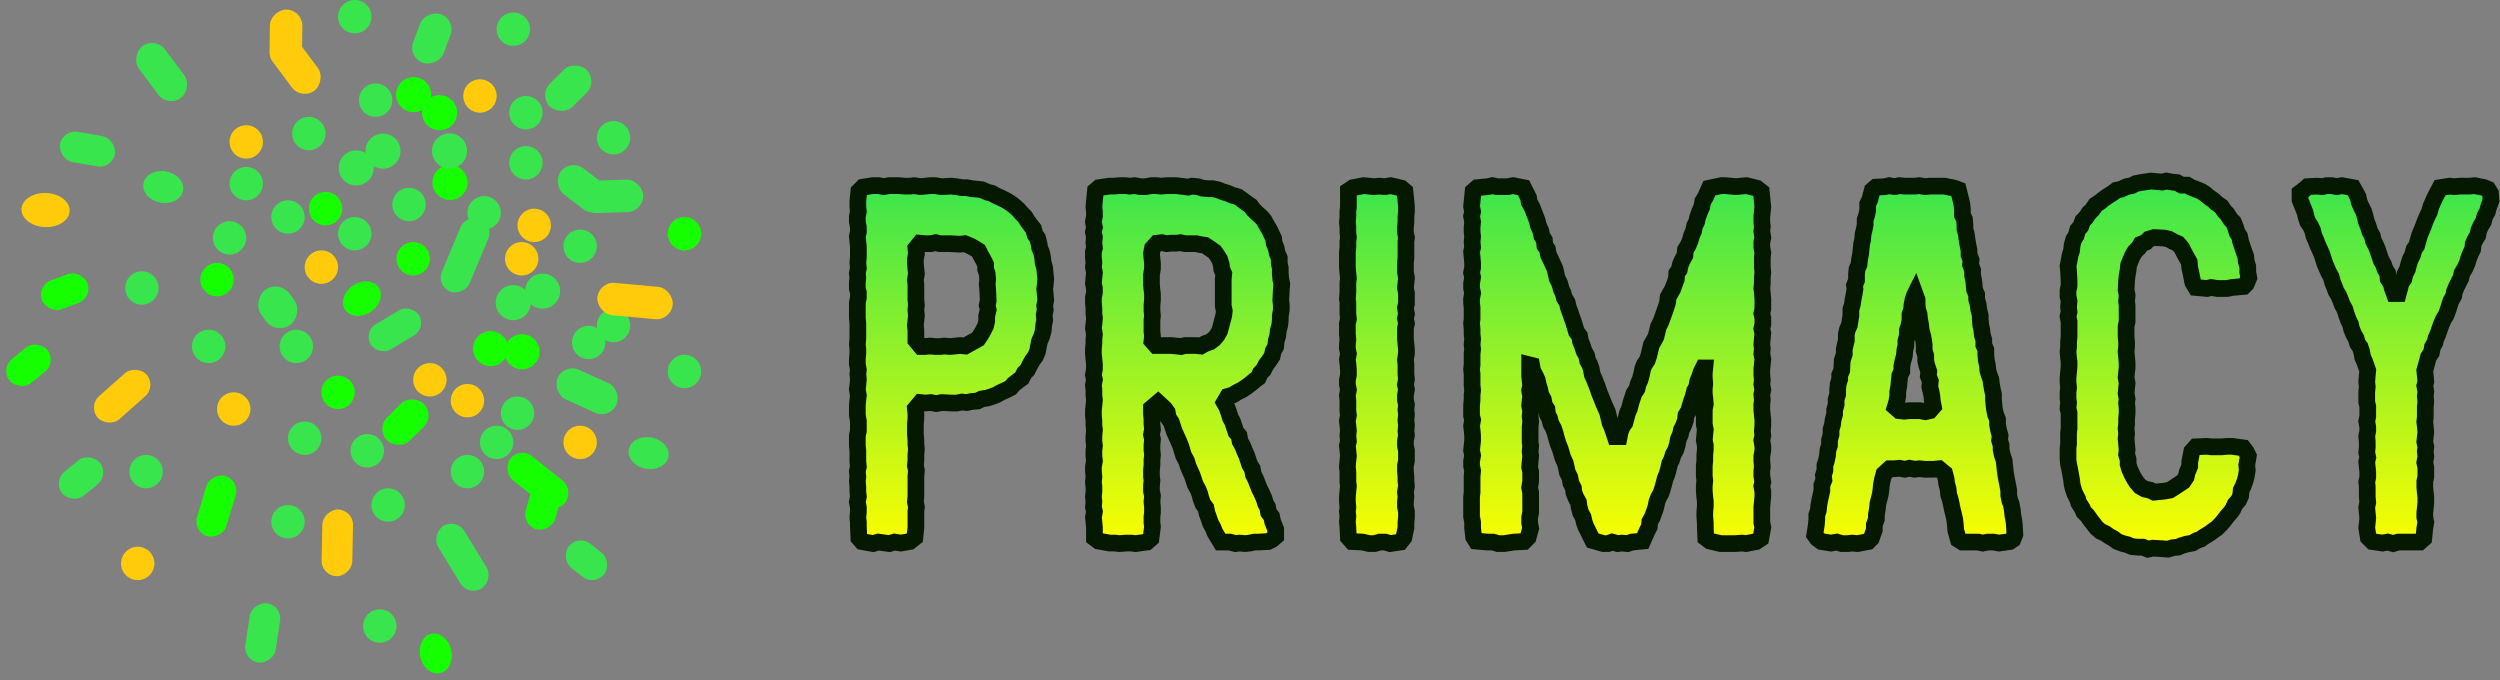 <svg width="599" height="163" viewBox="0 0 599 163" fill="none" xmlns="http://www.w3.org/2000/svg">
<rect x="0" y="0" width="599" height="163" fill="#808080" stroke="none"/>
<circle cx="34" cy="69" r="4" fill="#38E54D"/>
<circle cx="52" cy="67" r="4" fill="#16FF00"/>
<circle cx="55" cy="57" r="4" fill="#38E54D"/>
<circle cx="59" cy="44" r="4" fill="#38E54D"/>
<circle cx="59" cy="34" r="4" fill="#FFCB0A"/>
<circle cx="74" cy="32" r="4" fill="#38E54D"/>
<circle cx="69" cy="52" r="4" fill="#38E54D"/>
<circle cx="78" cy="50" r="4" fill="#16FF00"/>
<circle cx="85" cy="56" r="4" fill="#38E54D"/>
<circle cx="98" cy="49" r="4" fill="#38E54D"/>
<circle cx="99" cy="62" r="4" fill="#16FF00"/>
<circle cx="77" cy="64" r="4" fill="#FFCB0A"/>
<circle cx="71" cy="83" r="4" fill="#38E54D"/>
<circle cx="73" cy="105" r="4" fill="#38E54D"/>
<circle cx="81" cy="94" r="4" fill="#16FF00"/>
<circle cx="56" cy="98" r="4" fill="#FFCB0A"/>
<circle cx="50" cy="83" r="4" fill="#38E54D"/>
<circle cx="35" cy="113" r="4" fill="#38E54D"/>
<circle cx="33" cy="135" r="4" fill="#FFCB0A"/>
<circle cx="69" cy="125" r="4" fill="#38E54D"/>
<circle cx="91" cy="150" r="4" fill="#38E54D"/>
<circle cx="93" cy="121" r="4" fill="#38E54D"/>
<circle cx="88" cy="108" r="4" fill="#38E54D"/>
<circle cx="112" cy="113" r="4" fill="#38E54D"/>
<circle cx="119" cy="106" r="4" fill="#38E54D"/>
<circle cx="124" cy="99" r="4" fill="#38E54D"/>
<circle cx="112" cy="96" r="4" fill="#FFCB0A"/>
<circle cx="103" cy="91" r="4" fill="#FFCB0A"/>
<circle cx="139" cy="106" r="4" fill="#FFCB0A"/>
<circle cx="164" cy="89" r="4" fill="#38E54D"/>
<circle cx="164" cy="56" r="4" fill="#16FF00"/>
<circle cx="147" cy="78" r="4" fill="#38E54D"/>
<circle cx="141.054" cy="82.054" r="4" transform="rotate(-18.306 141.054 82.054)" fill="#38E54D"/>
<circle cx="125.078" cy="84.28" r="4.204" transform="rotate(39.918 125.078 84.28)" fill="#16FF00"/>
<circle cx="117.551" cy="83.538" r="4.204" transform="rotate(21.612 117.551 83.538)" fill="#16FF00"/>
<circle cx="107.824" cy="43.717" r="4.204" transform="rotate(123.408 107.824 43.717)" fill="#16FF00"/>
<circle cx="107.708" cy="36.154" r="4.204" transform="rotate(105.102 107.708 36.154)" fill="#38E54D"/>
<circle cx="85.358" cy="40.234" r="4.204" transform="rotate(-177.866 85.358 40.234)" fill="#38E54D"/>
<circle cx="91.761" cy="36.209" r="4.204" transform="rotate(163.828 91.761 36.209)" fill="#38E54D"/>
<circle cx="122.968" cy="72.516" r="4.204" transform="rotate(-167.148 122.968 72.516)" fill="#38E54D"/>
<circle cx="130.008" cy="69.752" r="4.204" transform="rotate(174.546 130.008 69.752)" fill="#38E54D"/>
<circle cx="105.315" cy="27" r="4.204" transform="rotate(69.143 105.315 27)" fill="#16FF00"/>
<circle cx="99.108" cy="22.677" r="4.204" transform="rotate(50.837 99.108 22.677)" fill="#16FF00"/>
<circle cx="139" cy="59" r="4" fill="#38E54D"/>
<circle cx="125" cy="62" r="4" fill="#FFCB0A"/>
<circle cx="126" cy="39" r="4" fill="#38E54D"/>
<circle cx="126" cy="27" r="4" fill="#38E54D"/>
<circle cx="115" cy="23" r="4" fill="#FFCB0A"/>
<circle cx="123" cy="7" r="4" fill="#38E54D"/>
<circle cx="147" cy="33" r="4" fill="#38E54D"/>
<circle cx="90" cy="24" r="4" fill="#38E54D"/>
<circle cx="85" cy="4" r="4" fill="#38E54D"/>
<circle cx="128" cy="54" r="4" fill="#FFCB0A"/>
<ellipse cx="86.71" cy="71.558" rx="4.825" ry="3.789" transform="rotate(-33.139 86.71 71.558)" fill="#16FF00"/>
<ellipse cx="39.112" cy="44.811" rx="4.825" ry="3.789" transform="rotate(9.963 39.112 44.811)" fill="#38E54D"/>
<ellipse cx="155.408" cy="108.566" rx="4.825" ry="3.789" transform="rotate(9.963 155.408 108.566)" fill="#38E54D"/>
<ellipse cx="104.408" cy="156.566" rx="4.825" ry="3.789" transform="rotate(77.347 104.408 156.566)" fill="#16FF00"/>
<ellipse cx="10.917" cy="50.327" rx="5.775" ry="4.086" transform="rotate(2.427 10.917 50.327)" fill="#FFCB0A"/>
<rect x="87.009" y="79.522" width="13.536" height="7" rx="3.5" transform="rotate(-30.998 87.009 79.522)" fill="#38E54D"/>
<rect x="21" y="97.344" width="15.596" height="7.352" rx="3.676" transform="rotate(-41.548 21 97.344)" fill="#FFCB0A"/>
<rect x="46.158" y="127.411" width="15.045" height="7.352" rx="3.676" transform="rotate(-73.302 46.158 127.411)" fill="#16FF00"/>
<rect x="12.589" y="115.387" width="11.639" height="7.352" rx="3.676" transform="rotate(-39.393 12.589 115.387)" fill="#38E54D"/>
<rect y="88.387" width="11.639" height="7.352" rx="3.676" transform="rotate(-39.393 0 88.387)" fill="#16FF00"/>
<rect x="8.763" y="68.458" width="11.639" height="7.352" rx="3.676" transform="rotate(-20.291 8.763 68.458)" fill="#16FF00"/>
<rect x="15.012" y="30.954" width="13.362" height="7.352" rx="3.676" transform="rotate(9.963 15.012 30.954)" fill="#38E54D"/>
<rect x="37.238" y="8.746" width="15.45" height="7.777" rx="3.889" transform="rotate(53.33 37.238 8.746)" fill="#38E54D"/>
<rect x="109.317" y="4.812" width="12.418" height="7.777" rx="3.889" transform="rotate(110.844 109.317 4.812)" fill="#38E54D"/>
<rect x="143.293" y="19.521" width="12.418" height="7.777" rx="3.889" transform="rotate(135.233 143.293 19.521)" fill="#38E54D"/>
<rect x="104.293" y="99.522" width="12.418" height="7.777" rx="3.889" transform="rotate(135.233 104.293 99.522)" fill="#16FF00"/>
<rect x="146.109" y="100.486" width="15.495" height="7.777" rx="3.889" transform="rotate(-155.589 146.109 100.486)" fill="#38E54D"/>
<rect x="160.823" y="76.833" width="18.121" height="7.777" rx="3.889" transform="rotate(-174.71 160.823 76.833)" fill="#FFCB0A"/>
<circle cx="116" cy="51" r="4" fill="#38E54D"/>
<rect x="118.405" y="53.824" width="18.875" height="7.196" rx="3.598" transform="rotate(112.731 118.405 53.824)" fill="#38E54D"/>
<rect x="154.227" y="50.69" width="14.983" height="7.777" rx="3.889" transform="rotate(178.149 154.227 50.69)" fill="#38E54D"/>
<rect x="142.887" y="52.503" width="13.705" height="7.777" rx="3.889" transform="rotate(-142.597 142.887 52.503)" fill="#38E54D"/>
<rect x="69.238" y="7" width="15.45" height="7.777" rx="3.889" transform="rotate(53.33 69.238 7)" fill="#FFCB0A"/>
<rect x="72.485" y="2.338" width="13.914" height="7.777" rx="3.889" transform="rotate(90.703 72.485 2.338)" fill="#FFCB0A"/>
<rect x="66.974" y="67" width="10.303" height="8.435" rx="4.218" transform="rotate(54.349 66.974 67)" fill="#38E54D"/>
<rect x="76.981" y="137.979" width="15.983" height="7.352" rx="3.676" transform="rotate(-88.811 76.981 137.979)" fill="#FFCB0A"/>
<rect x="58.242" y="158.194" width="14.353" height="7.352" rx="3.676" transform="rotate(-81.468 58.242 158.194)" fill="#38E54D"/>
<rect x="112.228" y="142.923" width="17.554" height="7.352" rx="3.676" transform="rotate(-121.4 112.228 142.923)" fill="#38E54D"/>
<rect x="142.455" y="140.493" width="10.816" height="7.352" rx="3.676" transform="rotate(-141.414 142.455 140.493)" fill="#38E54D"/>
<rect x="133.173" y="123.257" width="16.852" height="7.352" rx="3.676" transform="rotate(-141.414 133.173 123.257)" fill="#16FF00"/>
<rect x="125" y="125.84" width="10.53" height="7.352" rx="3.676" transform="rotate(-74.583 125 125.84)" fill="#16FF00"/>
<mask id="path-85-outside-1_52_3" maskUnits="userSpaceOnUse" x="202.418" y="40.38" width="397" height="94" fill="black">
<rect fill="white" x="202.418" y="40.38" width="397" height="94"/>
<path d="M209.2 130.244L206.516 129.756L205.784 128.902L205.662 126.218V125.12L205.54 124.022L205.662 122.68V121.582L205.418 120.24L205.662 119.02L205.54 117.8V116.702L205.418 115.238L205.54 114.262L205.418 112.92L205.662 111.822L205.54 110.602V107.918L205.418 106.82V104.38L205.662 103.282V100.842L205.418 99.5V97.182L205.54 95.84L205.662 94.742L205.418 93.278L205.54 92.302L205.662 90.838L205.54 89.618L205.662 88.642L205.418 87.178V85.958L205.54 84.738V83.64L205.418 82.542L205.54 81.078V77.418L205.418 76.198V72.538L205.662 71.318V70.098L205.418 69.122V67.658L205.54 66.56L205.418 65.462L205.662 64.242L205.54 62.9L205.662 61.68V59.118L205.418 56.678L205.662 55.58V54.36L205.418 53.14V51.92L205.662 50.7L205.54 49.48V48.138L205.784 45.82L206.76 44.844L209.078 44.478H210.542L211.762 44.722L212.982 44.478H215.422L216.764 44.6H217.984L219.082 44.478L220.546 44.722L221.766 44.6L222.864 44.478H224.084L225.548 44.722L227.988 44.6L229.086 44.722L230.55 44.966H231.648L232.868 45.21L234.21 45.332L235.186 45.454L236.65 46.064L237.626 46.308L238.724 46.918L239.822 47.406L241.042 48.016L242.018 48.626L242.872 49.236L243.97 50.212L244.702 51.066L245.556 51.92L246.166 52.896L246.776 53.75L247.63 54.848L247.996 56.19L248.606 57.044L248.972 58.508L249.094 59.362L249.582 60.582L249.826 61.802L249.948 63.022L250.314 64.242L250.436 65.706L250.558 66.804L250.436 68.268L250.314 69.244L250.558 71.928L250.314 73.27L250.436 74.246L250.192 75.466L250.314 76.686L250.07 77.906L249.948 79.248L249.582 80.59L249.094 81.688L248.85 82.786L248.606 84.128L248.118 85.348L247.386 86.324L246.776 87.422L246.166 88.642L245.434 89.374L244.824 90.594L243.97 91.204L242.872 92.058L242.14 92.912L240.92 93.522L239.822 94.01L238.724 94.62L237.748 94.986L236.65 95.352L235.186 95.596L234.21 96.084L232.746 96.206L231.648 96.45L230.428 96.328L229.208 96.572H227.988L225.67 96.45L224.328 96.694L222.986 96.45L221.766 96.572L220.546 96.45L219.326 97.914L219.448 99.134V100.232L219.326 101.696V104.014L219.448 105.478V106.454L219.57 107.674L219.448 109.016V110.358L219.326 111.578L219.57 112.676L219.448 114.14V118.898L219.326 120.24L219.57 121.46L219.448 122.558V126.462L219.204 128.78L217.984 129.756L215.788 130.122L214.324 129.878L213.104 130.244L210.42 129.878L209.2 130.244ZM220.668 83.03H221.644L222.742 82.908L224.206 83.03H225.304L226.28 82.908L227.622 83.03L230.062 82.786L231.282 82.908L234.332 81.2L235.064 80.102L235.552 79.248L236.162 78.028L236.406 76.93V75.71L236.772 74.246L236.528 73.148L236.772 72.05L236.65 69.244L236.528 68.146L236.65 66.926L236.528 65.584L236.162 64.486V63.388L235.552 62.168L234.942 61.07L234.454 60.094L233.478 59.484L232.38 58.874L231.16 58.386L229.94 58.508L227.622 58.386H225.182L224.206 58.142L222.986 58.386H221.766L220.424 58.264L219.448 59.484L219.57 60.826L219.326 62.046V63.144L219.448 64.486L219.57 65.584L219.326 67.048L219.448 68.268V71.806L219.57 73.148L219.448 74.246L219.57 75.588L219.326 78.028L219.448 79.126V81.566L220.668 83.03Z"/>
<path d="M268.203 130.244L267.105 130.122H265.885L263.201 129.634L262.225 128.902V126.462L262.103 124.998L261.981 124.022L262.225 122.558L261.981 121.46L262.103 120.24L261.981 119.02L262.103 117.8V116.58L261.981 115.482L262.103 114.262L261.981 112.798V111.822L262.225 110.48L262.103 109.26V107.918L262.225 106.82L262.103 105.6V104.502L262.225 103.038L262.103 101.818V100.842L261.981 99.5V98.28L262.103 97.182L262.225 95.84L262.103 94.742V93.278L261.981 92.302L262.225 90.96L261.981 89.862L262.225 88.398V87.3L262.103 86.08L261.981 84.738V83.518L262.103 82.298V81.322L262.225 80.102L261.981 78.638L262.103 77.662L262.225 76.198L262.103 75.1V73.88L261.981 72.538V71.318L262.225 70.098V69.122L261.981 67.902L262.103 66.56L262.225 65.34L261.981 63.998L262.103 62.9L261.981 61.68V60.338L262.225 59.362L262.103 58.142L262.225 56.8L261.981 55.58L262.225 54.482L261.981 53.14L262.225 51.798V50.7L262.103 49.602L262.225 48.138L262.469 45.698L263.323 44.966L265.763 44.6H266.861L268.203 44.478H269.667L270.643 44.6L271.863 44.478L273.205 44.722H274.425L275.889 44.478H277.109L278.207 44.6L279.549 44.478H281.867L284.673 44.844L285.649 44.6L286.991 44.722L288.089 45.088L289.553 45.21H290.529L291.749 45.454L292.969 45.942L294.189 46.308L295.287 46.796L296.629 47.162L297.483 47.772L298.459 48.504L299.679 49.358L300.289 50.212L301.143 51.066L302.241 52.042L302.851 52.774L303.461 53.872L304.193 55.092L305.169 57.166L305.291 58.264L305.779 59.484L306.023 60.704L306.511 61.802V63.144L306.755 64.242V65.462L306.877 66.926L307.121 68.024L306.999 69.488L306.877 71.928L306.999 73.148V74.246L306.755 75.71V76.686L306.633 77.906L306.267 79.248L306.145 80.468L305.779 81.688L305.657 83.03L305.047 84.128L304.803 85.348L304.071 86.446L303.339 87.422L302.729 88.642L301.997 89.374L301.509 90.472L300.533 91.204L299.679 91.936L298.703 92.668L297.605 93.4L296.385 94.01L295.409 94.62L294.189 94.986L293.335 96.45L293.945 97.548L294.433 98.89L294.799 100.11L295.287 100.964L296.141 103.526L296.873 104.38L297.117 105.722L297.727 106.82L298.215 108.04L298.703 109.138L299.435 111.334L300.045 112.31L300.289 113.652L300.899 114.872L301.265 115.848L301.753 117.068L302.241 118.044L302.851 119.386L303.217 120.606L303.705 121.46L303.949 122.802L304.681 123.778L304.925 124.998L305.657 126.828V128.536L304.803 129.268L303.827 129.756L301.509 129.878H300.533L299.435 130.122L298.337 130.244L296.995 130.122L296.019 130.244L294.677 129.878H292.481L291.139 127.682L290.651 126.462L290.041 125.364L289.675 124.266L289.187 122.924L288.943 121.704L288.211 120.728L287.723 119.386L287.479 118.41L287.113 117.434L286.381 116.092L285.649 113.896L285.039 112.554L284.673 111.7L284.307 110.48L283.575 109.138L283.209 107.918L282.965 107.064L282.477 105.844L281.867 104.502L281.379 103.404L280.647 101.208L279.915 100.11L279.671 98.768L279.061 97.914L277.475 96.45L275.889 97.792V99.256L276.011 100.476V101.574L276.133 102.916L275.889 104.136L276.133 105.234L276.011 106.698V107.796L276.133 109.016L276.011 110.236V111.456L275.889 112.676V114.14L276.011 115.116L275.889 116.336V117.678L276.133 118.776L276.011 120.24L276.133 121.582V122.802L276.011 123.778V125.242L276.133 126.218L275.767 129.024L274.791 129.878L272.107 130.244L271.009 130.122H269.789L268.203 130.244ZM282.965 83.03L283.941 82.786H286.625L287.723 82.908L288.821 82.298L289.919 81.932L290.895 81.2L291.627 80.346L292.237 79.248L292.603 77.906L292.847 76.93L293.213 75.588L293.335 74.49L293.091 73.27V66.804L293.213 65.584L292.725 64.486L292.603 63.388L292.237 62.168L291.627 61.192L291.017 60.338L289.797 59.484L288.699 58.752L287.723 58.63L286.625 58.386H283.941L282.843 58.142L281.867 58.264H280.525L279.549 58.386L278.451 58.142L277.231 58.264L276.133 59.484L275.889 60.704L276.133 63.144V64.364L275.889 65.828V68.268L276.011 69.488L276.133 70.464V71.806L276.011 73.148V74.49L276.133 75.71L276.011 76.686V79.37L276.133 80.59L276.011 81.688L276.987 82.786H280.525L281.867 82.908L282.965 83.03Z"/>
<path d="M328.079 130.244L326.493 129.878L323.931 129.756L323.077 128.78L322.955 126.34L322.833 124.998L322.955 123.778L322.833 122.558L322.955 121.582L322.833 120.118V119.02L322.955 117.678L323.077 116.458L322.955 115.482V113.042L322.833 111.822L322.955 110.358L323.077 109.26L322.955 107.918L322.833 106.82L323.077 105.722L322.955 104.38L323.077 103.16L322.955 101.94L322.833 100.842L323.077 99.5L322.955 98.402V95.962L322.833 94.742L323.077 93.4L322.833 92.058V91.082L323.077 89.862V88.642L322.955 87.178L322.833 86.202L323.077 84.738L322.833 83.518V82.542L322.955 81.322L322.833 80.102V77.54L323.077 76.442L322.955 75.1V72.538L322.833 71.562L322.955 70.098V67.78L323.077 66.682L322.833 63.998V60.46L322.955 59.362V57.898L323.077 56.922L322.955 55.58V54.36L322.833 53.262L322.955 51.92V50.578L323.077 49.602V45.698L324.175 44.966L326.737 44.478L328.079 44.6L329.055 44.722L330.519 44.6L331.861 44.722L333.203 44.478L335.765 45.088L336.619 45.82L336.863 48.138L336.985 49.48V50.7L336.863 51.92V53.262L336.741 54.36V55.702L336.985 56.922L336.863 57.898V61.802L336.741 62.9V65.218L336.985 66.56L336.863 67.902L336.741 69L336.985 70.22V72.782L336.741 73.758L336.985 75.222L336.741 76.32L336.985 77.54L336.741 78.638V81.2L336.985 83.64V84.738L336.741 86.202L336.863 87.3V89.618L336.985 90.838L336.741 92.18L336.985 93.278L336.741 94.742V95.84L336.985 96.938L336.863 98.158L336.985 99.378L336.863 100.72L336.985 101.94L336.863 103.282L336.985 104.258L336.741 105.722V106.82L336.985 107.918V110.358L336.741 111.578V112.92L336.863 114.262V115.238L336.985 116.458L336.741 117.922L336.863 118.898L336.741 120.362V121.338L336.985 122.558V123.9L336.863 125.242V126.462L336.375 128.78L335.521 129.878L333.081 130.244L331.861 129.878H330.641L329.299 130.244H328.079Z"/>
<path d="M358.934 130.244L357.714 129.878H356.372L353.688 129.634L353.078 128.658L352.834 126.462V125.12L352.59 123.778V119.142L352.712 117.922V114.14L352.834 112.798L352.59 111.578V110.48L352.834 109.138L352.59 107.918L352.712 106.698L352.834 105.6V104.38L352.712 103.038L352.59 102.062L352.834 100.598L352.59 99.622V97.182L352.712 95.718V94.62L352.834 93.522L352.712 92.302V89.618L352.59 88.52L352.712 87.422V84.738L352.834 83.64L352.712 82.542L352.834 81.2L352.712 80.102V78.882L352.59 77.418L352.712 76.442V73.758L352.59 72.538V71.562L352.834 70.22L352.59 69V67.902L352.834 66.438L352.59 65.34L352.834 64.12V63.022L352.712 61.558L352.59 60.338L352.834 59.24L352.712 57.898L352.834 56.678L352.712 55.58V54.482L352.834 53.14L352.59 51.798L352.834 50.7L352.59 49.48L352.956 45.82L353.932 44.966L356.494 44.722L357.592 44.478L358.69 44.722H361.252L362.594 44.478L365.034 44.966L366.254 47.406L366.376 48.382L367.108 49.724L367.474 50.7L367.962 51.92L368.328 52.896L368.572 53.994L369.182 55.336L369.426 56.556L370.036 57.532L370.158 58.874L370.768 59.728L371.012 61.07L371.5 62.046L372.11 63.388L372.598 64.486L373.086 66.682L373.696 67.902L374.062 69.244L374.55 70.342L374.794 71.318L375.526 72.538L375.77 73.636L376.258 74.978L376.624 76.076L376.99 77.052L377.722 79.492L378.454 80.468L378.698 81.81L379.064 82.664L379.552 84.128L380.162 85.226L380.406 86.446L380.894 87.3L381.26 88.398L381.504 89.74L381.992 90.838L382.48 92.058L382.846 93.034L383.212 94.132L383.822 95.596L384.188 96.572L385.164 98.768L385.774 101.33L386.262 102.428L386.994 104.624H387.97L388.214 103.404L388.702 102.184L389.312 101.33L389.678 99.988L389.922 99.012L390.41 97.914L390.776 96.45L391.508 94.254L392.24 93.156L392.484 92.058L392.972 90.96L393.338 89.618L393.582 88.398L393.948 87.422L394.68 86.324L395.046 85.226L395.656 82.664L396.144 81.81L396.754 80.712L397.364 78.272L397.974 77.052L399.194 73.636L399.56 72.416L399.682 71.196L400.78 69.244L401.634 66.926L401.756 65.462L402.366 64.608L402.61 63.388L403.098 62.29L403.708 61.192L403.83 59.85L404.44 58.874L404.928 57.776L405.294 56.434L405.782 55.336L406.026 54.116L406.514 53.14L406.758 52.042L407.246 50.7L407.734 49.602L407.978 48.26L408.588 47.284L409.564 45.088L412.37 44.478H413.346L416.03 44.722L417.128 44.6L418.47 44.478L420.91 45.088L422.008 45.942L422.374 49.602L422.252 50.7L422.13 51.92V53.262L422.252 54.238L422.13 55.458L422.374 56.922L422.13 58.02V59.24L422.374 60.582L422.252 61.68V63.998L422.374 65.218L422.252 66.56V67.902L422.13 69.122L422.252 70.098L422.374 71.562V74.002L422.13 75.1L422.374 76.198V77.662L422.13 78.76L422.374 79.858L422.252 81.078L422.13 82.542L422.252 83.518L422.13 84.738L422.374 86.08L422.252 87.3L422.13 88.398V89.74L422.252 91.082L422.13 92.058L422.374 93.4L422.13 94.498L422.252 95.84L422.13 96.938V98.28L422.252 99.5L422.374 100.598V101.94L422.252 103.282L422.374 104.38L422.13 105.478L422.374 106.942V107.918L422.13 109.382V110.48L422.252 111.822L422.13 112.798V114.018L422.374 115.482L422.13 116.458L422.374 117.8V118.898L422.252 120.24L422.13 121.46V125.242L422.374 126.34L421.886 129.024L420.788 129.756L418.348 130.244L417.372 130.122L415.786 130.244H412.248L409.686 129.634L408.71 128.902L408.588 126.218V125.242L408.466 123.778V122.68L408.588 121.338V120.118L408.466 119.142L408.344 117.678V116.458L408.466 115.116L408.344 114.14V111.456L408.466 110.48V109.016L408.588 107.796V106.698L408.344 105.478L408.466 104.136L408.588 102.916L408.344 101.696V98.158L408.588 96.816L408.466 95.352L408.344 94.376V93.156L408.466 91.936L408.344 90.472V89.374L408.466 88.154H408.1L407.612 89.13L407.246 90.228L406.758 91.448L406.514 92.79L406.026 93.644L405.66 95.108L405.294 96.084L404.562 98.524L403.952 99.5L403.83 100.72L403.342 102.062L402.854 103.038L402.61 104.136L402.122 105.234L401.878 106.576L401.512 107.796L400.902 108.894L400.536 110.114L400.048 111.09L399.804 112.188L399.438 113.53L398.95 114.75L398.706 115.726L398.34 117.068L397.974 118.166L397.364 119.264L396.998 120.24L396.754 121.46L396.388 122.558L395.9 123.9L395.29 124.998L395.168 126.218L394.558 127.438L393.582 129.634L391.02 129.878L389.922 130.244L388.58 130.122L387.604 130.244L386.262 129.878L385.286 130.244H384.188L381.626 129.512L379.918 126.096L379.552 124.998L379.308 123.9L378.698 122.802L378.332 121.338L378.21 120.362L377.6 119.264L377.112 118.044L376.99 116.946L376.38 115.726L376.136 114.384L375.526 113.164L375.282 111.944L375.038 110.968L374.428 109.626L373.818 107.552L373.33 106.332L372.964 105.112L372.598 103.77L372.232 102.672L371.622 101.574L371.256 100.232L370.768 99.256L370.646 98.036L370.036 97.06L369.792 95.718L369.182 94.62L368.938 93.4L368.572 92.18L368.328 91.082L367.84 89.984L367.23 88.886L366.986 87.544L366.498 87.422V90.106L366.62 91.204L366.742 92.424L366.498 93.522L366.742 94.986L366.62 95.962L366.498 97.182L366.742 98.402L366.62 99.744L366.742 100.964L366.62 102.306V105.966L366.742 106.82L366.62 108.162L366.742 109.26L366.498 111.944L366.742 113.042V115.36L366.498 116.824L366.742 118.044V122.802L366.498 124.022V125.242L366.742 126.584L366.132 128.78L365.156 129.756L362.716 129.878L360.398 130.244H358.934Z"/>
<path d="M441.279 130.244L440.059 129.878L438.717 130.122L436.399 129.756L435.423 129.024L434.813 128.17L435.179 125.852L435.301 124.51V123.412L435.667 122.314L435.789 121.094L436.033 119.752L436.521 117.556V116.214L437.009 114.994L436.887 113.896L437.253 112.676V111.456L437.619 110.358L437.863 109.138L437.985 107.796L438.351 106.698V105.478L438.717 104.136V102.916L439.083 101.696L439.205 100.598L439.571 99.256V98.28L439.937 96.938V95.718L440.303 94.498V93.4L440.425 92.058L440.791 90.838V89.862L441.279 88.764L441.401 86.324L441.889 84.86V83.64L442.133 82.542L442.377 81.566V80.102L442.621 79.004L443.109 77.906L443.475 75.588V74.124L443.841 72.904L443.963 71.928L444.207 70.708L444.451 69.244L444.329 68.39L444.817 67.17V65.706L444.939 64.486L445.427 63.388L445.549 62.168L445.793 60.948L446.037 58.508L446.281 57.41L446.403 56.068L446.647 55.092L446.891 53.872V52.652L447.257 51.554L447.501 50.334V48.87L447.989 47.894L448.599 45.576L449.453 44.844L451.649 44.722L452.625 44.478L453.967 44.722L455.065 44.478L456.407 44.6H458.847L459.823 44.478L461.287 44.722L462.385 44.6H465.923L468.241 45.088L469.217 45.454L469.827 47.894L470.071 48.992L470.193 50.212V51.554L470.681 52.53L470.803 53.872V54.848L471.169 56.312L471.291 57.41L471.535 58.752L471.779 59.972V61.07L472.267 62.29L472.145 63.388L472.633 64.73V65.95L472.877 67.17L472.999 68.146L473.121 69.488L473.609 70.586V71.684L473.975 73.026L474.097 74.124L474.463 75.588V76.442L474.585 77.906L474.829 79.004L474.951 80.224L475.317 81.444V82.664L475.805 83.762V85.104L475.927 86.324L476.171 87.422L476.293 88.764L476.659 89.984L477.025 90.96L477.147 92.058L477.391 93.4L477.635 94.498V95.718L477.757 97.06L477.879 98.036L478.123 99.256L478.611 100.476V101.696L478.855 103.038L479.221 104.38L479.099 105.478L479.465 106.698V107.674L479.709 108.894L480.197 110.358L480.319 111.578L480.441 112.676L480.563 113.652L480.807 114.994L481.051 116.214L481.295 117.556V118.654L481.539 119.874L481.905 120.85L482.149 122.192L482.271 123.412L482.515 124.754L482.637 125.73L482.759 128.048L482.271 129.268L481.539 129.756L478.977 130.122L477.635 129.878H476.293L475.073 130.122L473.975 129.878H470.193L469.217 129.268L468.607 127.072L468.485 125.608L468.363 124.51L468.119 123.412L467.753 121.948L467.509 120.728L467.265 119.63L466.899 118.532L466.777 117.19L466.411 115.848L466.289 114.75L465.923 113.408L464.581 112.31L463.361 112.432H461.165L459.945 112.31L458.725 112.432L457.505 112.188L456.407 112.432L455.065 112.188L453.967 112.31H452.747L451.405 113.53L451.039 114.872L450.795 116.092L450.673 117.312L450.551 118.288L449.941 120.728L449.819 121.948L449.575 123.412V124.388L449.087 125.73V126.95L448.355 129.024L447.623 129.756L445.061 130.244L443.719 130.122L442.743 130.244H441.279ZM461.287 98.646L462.385 98.402L463.239 97.426L462.995 96.206L462.873 94.864L462.629 93.644L462.385 92.668L462.507 91.326L462.019 90.106L462.141 89.008L461.653 87.544L461.409 86.446V85.226L461.043 84.006V82.664L460.921 81.688L460.677 80.468L460.311 79.126L460.189 77.906L459.945 76.564L459.823 75.344L459.457 74.124L459.335 72.904V71.806L458.847 70.464L458.725 70.708L458.359 71.806L458.115 73.026L457.993 74.246L457.627 75.344V76.686L457.383 78.028L457.017 79.126V80.346L456.651 81.688V82.786L456.407 83.884L456.285 85.226L455.919 86.568L455.675 87.788V89.008L455.187 89.984L455.065 91.204L454.943 92.546L454.699 93.888V94.864L454.455 96.328L454.089 97.548L455.065 98.402L456.285 98.524L457.505 98.402H460.067L461.287 98.646Z"/>
<path d="M514.656 131.586L513.436 131.098H512.216L510.874 130.976L509.654 130.488L508.678 130.244L507.336 129.756L506.36 129.024L505.262 128.414L504.408 127.804L503.31 127.316L502.334 126.462L501.48 125.364L500.992 124.754L500.138 123.534L499.284 122.68L498.918 121.826L498.064 120.484L497.82 119.63L497.088 118.166L496.722 117.068L496.478 116.092L496.356 114.994L495.868 112.31L495.624 111.212L495.502 110.114V107.43L495.624 106.332V103.77L495.746 102.672V98.89L495.502 97.914L495.624 96.45L495.502 95.474V94.01L495.624 92.912L495.502 91.57V90.472L495.624 89.13L495.746 87.91V86.69L495.624 85.714L495.502 84.25L495.624 83.152V81.81L495.746 80.834V77.052L495.502 75.832L495.746 74.734L495.624 73.514L495.746 72.172L495.502 70.952V69.61L495.746 68.512V67.292L495.624 64.974L495.502 63.754L495.746 62.534L495.99 61.192L496.356 59.972L496.478 58.752L496.844 57.41L497.454 56.434L497.82 55.092L498.552 54.238L499.04 52.896L499.772 52.164L500.504 51.066L501.358 50.212L502.09 49.114L503.188 48.382L503.92 47.772L505.14 46.918L506.116 46.308L507.092 45.576L508.19 45.332L509.532 44.722L510.752 44.478L511.728 43.99L512.948 43.746L515.388 43.38L518.072 43.624L519.048 43.38L520.39 43.624L521.61 43.746L522.708 44.356H524.05L524.904 44.844L527.344 45.82L528.32 46.43L529.174 47.162L530.394 48.016L531.004 48.626L532.224 49.48L532.956 50.578L533.566 51.188L534.42 52.53L535.152 53.262L535.64 54.482L536.006 55.702L536.616 56.678L536.86 57.898L537.592 60.094L538.08 61.436L538.202 62.656L538.568 63.876V65.218L538.812 66.56L538.202 68.024L537.592 68.634L534.786 68.878L533.688 69.122H531.248L529.784 68.878L528.808 69.122L526.124 68.878L525.392 67.658L524.904 65.218L524.66 64.12L524.538 62.778L523.318 60.582L522.708 59.362L521.854 58.386L520.756 57.898L519.658 57.288L518.56 57.044L516.12 56.922L514.9 57.288L514.168 58.02L512.948 58.508L512.46 59.362L511.484 60.338L510.996 61.192L510.508 62.29L510.02 63.51L509.898 64.73L509.654 66.072L509.532 67.292L509.41 69.488L509.654 70.708L509.532 72.172L509.654 73.27V77.052L509.41 78.15V80.712L509.532 82.054V83.03L509.41 84.25L509.654 86.934V88.154L509.532 89.13L509.41 90.472L509.654 91.814L509.532 92.912L509.41 94.254L509.654 95.596L509.532 96.572L509.654 97.792V99.012L509.532 100.354V101.574L509.41 102.672L509.532 103.892L509.41 105.112L509.654 107.796L509.532 108.894L509.898 110.114V111.212L510.264 112.432L510.874 113.774L511.484 114.872L511.972 115.604L512.826 116.58L513.924 117.19L515.144 117.434L516.12 117.922L518.56 117.678L519.902 117.434L520.878 116.824L523.074 115.36L523.806 114.262L524.05 113.164L524.66 111.7V110.724L525.148 108.162L526.124 107.064L528.686 106.942L529.906 107.064H532.346L533.566 106.942H534.786L537.47 107.308L538.202 108.284L538.69 109.26L538.324 111.456L538.446 112.676L538.202 114.14L537.958 115.116L537.47 116.458L536.982 117.434L536.86 118.776L536.372 119.874L535.518 120.85L535.03 121.948L534.42 122.802L533.566 123.778L532.834 124.754L532.102 125.608L531.126 126.584L530.394 127.072L529.418 127.804L528.198 128.536L527.344 129.146L526.368 129.512L525.27 130.122L523.928 130.366L522.708 130.732L521.854 131.098L520.634 131.22L519.414 131.586L517.95 131.464L515.754 131.342L514.656 131.586Z"/>
<path d="M573.415 130.244L572.073 129.878L570.853 130.122L568.413 129.756L567.437 128.78L567.071 126.462L567.193 125.364L567.315 124.144L567.193 122.924L567.071 121.582L567.315 120.362L567.193 119.02V116.58L567.071 115.482L567.315 114.384V113.042L567.193 111.944L567.071 110.602L567.315 109.626L567.071 108.406L567.193 107.186V105.844L567.071 104.502L567.315 103.282V102.306L567.071 100.964L567.315 99.744V97.426L567.071 96.328V93.888L567.193 92.668L567.071 91.448L567.193 89.984L567.315 88.764L566.583 86.69L566.095 85.592L565.851 84.25L565.485 83.152L564.875 82.298L564.509 81.078L563.899 79.98L563.411 78.76L563.167 77.662L562.679 76.686L562.191 75.344L561.825 74.124L561.215 73.026L560.849 72.05L560.361 70.83L559.751 69.854L559.385 68.878L558.897 67.658L558.531 66.316L557.921 65.218L557.555 64.364L557.067 63.266L556.335 60.948L555.847 59.85L555.237 58.508L554.871 57.532L554.383 56.434L554.139 55.336L553.651 54.238L552.919 53.14L552.553 52.042L552.309 50.944L551.089 47.894V46.186L552.065 45.454L552.919 44.722L555.115 44.6L556.457 44.722L557.433 44.478H558.653L559.873 44.722L561.093 44.478L563.777 44.966L564.997 47.162L565.241 48.382L565.729 49.48L566.339 50.7L566.705 51.92L566.949 53.018L567.437 54.238L567.803 55.458L568.413 56.556L568.657 57.654L569.267 58.874L569.633 59.728L570.487 62.29L571.097 63.388L571.463 64.486L572.073 65.462L572.195 66.804L572.927 68.024L573.171 69L573.659 70.342H574.635L575.001 69L575.245 67.902L575.977 66.804L576.221 65.706L576.831 64.486L577.075 63.51L577.441 62.29L578.051 61.07L578.417 59.728L579.027 58.874L579.393 57.532L579.759 56.312L580.613 54.238L581.101 52.896L581.589 51.798L582.077 50.822L582.443 49.48L583.419 47.284L584.639 44.966L586.957 44.6L588.055 44.722L589.275 44.6H591.715L592.935 44.478L595.253 44.966L596.107 45.332L596.717 46.308L596.839 48.016L596.229 49.724L595.985 50.7L595.375 51.798L595.009 53.14L594.399 54.116L593.911 55.214L593.667 56.434L593.057 57.41L592.569 58.508L592.447 59.728L591.959 60.704L591.471 61.924L591.105 63.144L590.617 64.242L589.885 65.462L589.641 66.56L588.543 68.756L588.055 69.976L587.933 70.83L587.201 72.172L586.591 74.124L586.103 75.466L585.493 76.442L585.005 77.54L584.517 78.882L584.151 79.98L583.663 81.078L583.419 82.054L582.809 83.152L582.565 84.494L581.833 85.592L581.589 86.568L580.979 88.764L581.223 91.448L580.979 92.424L581.223 93.766L581.101 94.986L581.223 96.206L581.101 97.548V99.866L580.979 101.086L581.101 102.184L581.223 103.526L581.101 104.624L580.979 105.844L581.223 107.064L581.101 108.162L581.223 109.382L580.979 110.846L581.223 111.944V114.262L580.979 115.36V116.702L581.101 118.044L581.223 119.02V120.484L581.101 121.704L580.979 122.802V123.9L581.223 125.12L580.979 126.584L580.735 129.024L579.759 129.878H574.635L573.415 130.244Z"/>
</mask>
<path d="M209.2 130.244L206.516 129.756L205.784 128.902L205.662 126.218V125.12L205.54 124.022L205.662 122.68V121.582L205.418 120.24L205.662 119.02L205.54 117.8V116.702L205.418 115.238L205.54 114.262L205.418 112.92L205.662 111.822L205.54 110.602V107.918L205.418 106.82V104.38L205.662 103.282V100.842L205.418 99.5V97.182L205.54 95.84L205.662 94.742L205.418 93.278L205.54 92.302L205.662 90.838L205.54 89.618L205.662 88.642L205.418 87.178V85.958L205.54 84.738V83.64L205.418 82.542L205.54 81.078V77.418L205.418 76.198V72.538L205.662 71.318V70.098L205.418 69.122V67.658L205.54 66.56L205.418 65.462L205.662 64.242L205.54 62.9L205.662 61.68V59.118L205.418 56.678L205.662 55.58V54.36L205.418 53.14V51.92L205.662 50.7L205.54 49.48V48.138L205.784 45.82L206.76 44.844L209.078 44.478H210.542L211.762 44.722L212.982 44.478H215.422L216.764 44.6H217.984L219.082 44.478L220.546 44.722L221.766 44.6L222.864 44.478H224.084L225.548 44.722L227.988 44.6L229.086 44.722L230.55 44.966H231.648L232.868 45.21L234.21 45.332L235.186 45.454L236.65 46.064L237.626 46.308L238.724 46.918L239.822 47.406L241.042 48.016L242.018 48.626L242.872 49.236L243.97 50.212L244.702 51.066L245.556 51.92L246.166 52.896L246.776 53.75L247.63 54.848L247.996 56.19L248.606 57.044L248.972 58.508L249.094 59.362L249.582 60.582L249.826 61.802L249.948 63.022L250.314 64.242L250.436 65.706L250.558 66.804L250.436 68.268L250.314 69.244L250.558 71.928L250.314 73.27L250.436 74.246L250.192 75.466L250.314 76.686L250.07 77.906L249.948 79.248L249.582 80.59L249.094 81.688L248.85 82.786L248.606 84.128L248.118 85.348L247.386 86.324L246.776 87.422L246.166 88.642L245.434 89.374L244.824 90.594L243.97 91.204L242.872 92.058L242.14 92.912L240.92 93.522L239.822 94.01L238.724 94.62L237.748 94.986L236.65 95.352L235.186 95.596L234.21 96.084L232.746 96.206L231.648 96.45L230.428 96.328L229.208 96.572H227.988L225.67 96.45L224.328 96.694L222.986 96.45L221.766 96.572L220.546 96.45L219.326 97.914L219.448 99.134V100.232L219.326 101.696V104.014L219.448 105.478V106.454L219.57 107.674L219.448 109.016V110.358L219.326 111.578L219.57 112.676L219.448 114.14V118.898L219.326 120.24L219.57 121.46L219.448 122.558V126.462L219.204 128.78L217.984 129.756L215.788 130.122L214.324 129.878L213.104 130.244L210.42 129.878L209.2 130.244ZM220.668 83.03H221.644L222.742 82.908L224.206 83.03H225.304L226.28 82.908L227.622 83.03L230.062 82.786L231.282 82.908L234.332 81.2L235.064 80.102L235.552 79.248L236.162 78.028L236.406 76.93V75.71L236.772 74.246L236.528 73.148L236.772 72.05L236.65 69.244L236.528 68.146L236.65 66.926L236.528 65.584L236.162 64.486V63.388L235.552 62.168L234.942 61.07L234.454 60.094L233.478 59.484L232.38 58.874L231.16 58.386L229.94 58.508L227.622 58.386H225.182L224.206 58.142L222.986 58.386H221.766L220.424 58.264L219.448 59.484L219.57 60.826L219.326 62.046V63.144L219.448 64.486L219.57 65.584L219.326 67.048L219.448 68.268V71.806L219.57 73.148L219.448 74.246L219.57 75.588L219.326 78.028L219.448 79.126V81.566L220.668 83.03Z" fill="url(#paint0_linear_52_3)"/>
<path d="M268.203 130.244L267.105 130.122H265.885L263.201 129.634L262.225 128.902V126.462L262.103 124.998L261.981 124.022L262.225 122.558L261.981 121.46L262.103 120.24L261.981 119.02L262.103 117.8V116.58L261.981 115.482L262.103 114.262L261.981 112.798V111.822L262.225 110.48L262.103 109.26V107.918L262.225 106.82L262.103 105.6V104.502L262.225 103.038L262.103 101.818V100.842L261.981 99.5V98.28L262.103 97.182L262.225 95.84L262.103 94.742V93.278L261.981 92.302L262.225 90.96L261.981 89.862L262.225 88.398V87.3L262.103 86.08L261.981 84.738V83.518L262.103 82.298V81.322L262.225 80.102L261.981 78.638L262.103 77.662L262.225 76.198L262.103 75.1V73.88L261.981 72.538V71.318L262.225 70.098V69.122L261.981 67.902L262.103 66.56L262.225 65.34L261.981 63.998L262.103 62.9L261.981 61.68V60.338L262.225 59.362L262.103 58.142L262.225 56.8L261.981 55.58L262.225 54.482L261.981 53.14L262.225 51.798V50.7L262.103 49.602L262.225 48.138L262.469 45.698L263.323 44.966L265.763 44.6H266.861L268.203 44.478H269.667L270.643 44.6L271.863 44.478L273.205 44.722H274.425L275.889 44.478H277.109L278.207 44.6L279.549 44.478H281.867L284.673 44.844L285.649 44.6L286.991 44.722L288.089 45.088L289.553 45.21H290.529L291.749 45.454L292.969 45.942L294.189 46.308L295.287 46.796L296.629 47.162L297.483 47.772L298.459 48.504L299.679 49.358L300.289 50.212L301.143 51.066L302.241 52.042L302.851 52.774L303.461 53.872L304.193 55.092L305.169 57.166L305.291 58.264L305.779 59.484L306.023 60.704L306.511 61.802V63.144L306.755 64.242V65.462L306.877 66.926L307.121 68.024L306.999 69.488L306.877 71.928L306.999 73.148V74.246L306.755 75.71V76.686L306.633 77.906L306.267 79.248L306.145 80.468L305.779 81.688L305.657 83.03L305.047 84.128L304.803 85.348L304.071 86.446L303.339 87.422L302.729 88.642L301.997 89.374L301.509 90.472L300.533 91.204L299.679 91.936L298.703 92.668L297.605 93.4L296.385 94.01L295.409 94.62L294.189 94.986L293.335 96.45L293.945 97.548L294.433 98.89L294.799 100.11L295.287 100.964L296.141 103.526L296.873 104.38L297.117 105.722L297.727 106.82L298.215 108.04L298.703 109.138L299.435 111.334L300.045 112.31L300.289 113.652L300.899 114.872L301.265 115.848L301.753 117.068L302.241 118.044L302.851 119.386L303.217 120.606L303.705 121.46L303.949 122.802L304.681 123.778L304.925 124.998L305.657 126.828V128.536L304.803 129.268L303.827 129.756L301.509 129.878H300.533L299.435 130.122L298.337 130.244L296.995 130.122L296.019 130.244L294.677 129.878H292.481L291.139 127.682L290.651 126.462L290.041 125.364L289.675 124.266L289.187 122.924L288.943 121.704L288.211 120.728L287.723 119.386L287.479 118.41L287.113 117.434L286.381 116.092L285.649 113.896L285.039 112.554L284.673 111.7L284.307 110.48L283.575 109.138L283.209 107.918L282.965 107.064L282.477 105.844L281.867 104.502L281.379 103.404L280.647 101.208L279.915 100.11L279.671 98.768L279.061 97.914L277.475 96.45L275.889 97.792V99.256L276.011 100.476V101.574L276.133 102.916L275.889 104.136L276.133 105.234L276.011 106.698V107.796L276.133 109.016L276.011 110.236V111.456L275.889 112.676V114.14L276.011 115.116L275.889 116.336V117.678L276.133 118.776L276.011 120.24L276.133 121.582V122.802L276.011 123.778V125.242L276.133 126.218L275.767 129.024L274.791 129.878L272.107 130.244L271.009 130.122H269.789L268.203 130.244ZM282.965 83.03L283.941 82.786H286.625L287.723 82.908L288.821 82.298L289.919 81.932L290.895 81.2L291.627 80.346L292.237 79.248L292.603 77.906L292.847 76.93L293.213 75.588L293.335 74.49L293.091 73.27V66.804L293.213 65.584L292.725 64.486L292.603 63.388L292.237 62.168L291.627 61.192L291.017 60.338L289.797 59.484L288.699 58.752L287.723 58.63L286.625 58.386H283.941L282.843 58.142L281.867 58.264H280.525L279.549 58.386L278.451 58.142L277.231 58.264L276.133 59.484L275.889 60.704L276.133 63.144V64.364L275.889 65.828V68.268L276.011 69.488L276.133 70.464V71.806L276.011 73.148V74.49L276.133 75.71L276.011 76.686V79.37L276.133 80.59L276.011 81.688L276.987 82.786H280.525L281.867 82.908L282.965 83.03Z" fill="url(#paint1_linear_52_3)"/>
<path d="M328.079 130.244L326.493 129.878L323.931 129.756L323.077 128.78L322.955 126.34L322.833 124.998L322.955 123.778L322.833 122.558L322.955 121.582L322.833 120.118V119.02L322.955 117.678L323.077 116.458L322.955 115.482V113.042L322.833 111.822L322.955 110.358L323.077 109.26L322.955 107.918L322.833 106.82L323.077 105.722L322.955 104.38L323.077 103.16L322.955 101.94L322.833 100.842L323.077 99.5L322.955 98.402V95.962L322.833 94.742L323.077 93.4L322.833 92.058V91.082L323.077 89.862V88.642L322.955 87.178L322.833 86.202L323.077 84.738L322.833 83.518V82.542L322.955 81.322L322.833 80.102V77.54L323.077 76.442L322.955 75.1V72.538L322.833 71.562L322.955 70.098V67.78L323.077 66.682L322.833 63.998V60.46L322.955 59.362V57.898L323.077 56.922L322.955 55.58V54.36L322.833 53.262L322.955 51.92V50.578L323.077 49.602V45.698L324.175 44.966L326.737 44.478L328.079 44.6L329.055 44.722L330.519 44.6L331.861 44.722L333.203 44.478L335.765 45.088L336.619 45.82L336.863 48.138L336.985 49.48V50.7L336.863 51.92V53.262L336.741 54.36V55.702L336.985 56.922L336.863 57.898V61.802L336.741 62.9V65.218L336.985 66.56L336.863 67.902L336.741 69L336.985 70.22V72.782L336.741 73.758L336.985 75.222L336.741 76.32L336.985 77.54L336.741 78.638V81.2L336.985 83.64V84.738L336.741 86.202L336.863 87.3V89.618L336.985 90.838L336.741 92.18L336.985 93.278L336.741 94.742V95.84L336.985 96.938L336.863 98.158L336.985 99.378L336.863 100.72L336.985 101.94L336.863 103.282L336.985 104.258L336.741 105.722V106.82L336.985 107.918V110.358L336.741 111.578V112.92L336.863 114.262V115.238L336.985 116.458L336.741 117.922L336.863 118.898L336.741 120.362V121.338L336.985 122.558V123.9L336.863 125.242V126.462L336.375 128.78L335.521 129.878L333.081 130.244L331.861 129.878H330.641L329.299 130.244H328.079Z" fill="url(#paint2_linear_52_3)"/>
<path d="M358.934 130.244L357.714 129.878H356.372L353.688 129.634L353.078 128.658L352.834 126.462V125.12L352.59 123.778V119.142L352.712 117.922V114.14L352.834 112.798L352.59 111.578V110.48L352.834 109.138L352.59 107.918L352.712 106.698L352.834 105.6V104.38L352.712 103.038L352.59 102.062L352.834 100.598L352.59 99.622V97.182L352.712 95.718V94.62L352.834 93.522L352.712 92.302V89.618L352.59 88.52L352.712 87.422V84.738L352.834 83.64L352.712 82.542L352.834 81.2L352.712 80.102V78.882L352.59 77.418L352.712 76.442V73.758L352.59 72.538V71.562L352.834 70.22L352.59 69V67.902L352.834 66.438L352.59 65.34L352.834 64.12V63.022L352.712 61.558L352.59 60.338L352.834 59.24L352.712 57.898L352.834 56.678L352.712 55.58V54.482L352.834 53.14L352.59 51.798L352.834 50.7L352.59 49.48L352.956 45.82L353.932 44.966L356.494 44.722L357.592 44.478L358.69 44.722H361.252L362.594 44.478L365.034 44.966L366.254 47.406L366.376 48.382L367.108 49.724L367.474 50.7L367.962 51.92L368.328 52.896L368.572 53.994L369.182 55.336L369.426 56.556L370.036 57.532L370.158 58.874L370.768 59.728L371.012 61.07L371.5 62.046L372.11 63.388L372.598 64.486L373.086 66.682L373.696 67.902L374.062 69.244L374.55 70.342L374.794 71.318L375.526 72.538L375.77 73.636L376.258 74.978L376.624 76.076L376.99 77.052L377.722 79.492L378.454 80.468L378.698 81.81L379.064 82.664L379.552 84.128L380.162 85.226L380.406 86.446L380.894 87.3L381.26 88.398L381.504 89.74L381.992 90.838L382.48 92.058L382.846 93.034L383.212 94.132L383.822 95.596L384.188 96.572L385.164 98.768L385.774 101.33L386.262 102.428L386.994 104.624H387.97L388.214 103.404L388.702 102.184L389.312 101.33L389.678 99.988L389.922 99.012L390.41 97.914L390.776 96.45L391.508 94.254L392.24 93.156L392.484 92.058L392.972 90.96L393.338 89.618L393.582 88.398L393.948 87.422L394.68 86.324L395.046 85.226L395.656 82.664L396.144 81.81L396.754 80.712L397.364 78.272L397.974 77.052L399.194 73.636L399.56 72.416L399.682 71.196L400.78 69.244L401.634 66.926L401.756 65.462L402.366 64.608L402.61 63.388L403.098 62.29L403.708 61.192L403.83 59.85L404.44 58.874L404.928 57.776L405.294 56.434L405.782 55.336L406.026 54.116L406.514 53.14L406.758 52.042L407.246 50.7L407.734 49.602L407.978 48.26L408.588 47.284L409.564 45.088L412.37 44.478H413.346L416.03 44.722L417.128 44.6L418.47 44.478L420.91 45.088L422.008 45.942L422.374 49.602L422.252 50.7L422.13 51.92V53.262L422.252 54.238L422.13 55.458L422.374 56.922L422.13 58.02V59.24L422.374 60.582L422.252 61.68V63.998L422.374 65.218L422.252 66.56V67.902L422.13 69.122L422.252 70.098L422.374 71.562V74.002L422.13 75.1L422.374 76.198V77.662L422.13 78.76L422.374 79.858L422.252 81.078L422.13 82.542L422.252 83.518L422.13 84.738L422.374 86.08L422.252 87.3L422.13 88.398V89.74L422.252 91.082L422.13 92.058L422.374 93.4L422.13 94.498L422.252 95.84L422.13 96.938V98.28L422.252 99.5L422.374 100.598V101.94L422.252 103.282L422.374 104.38L422.13 105.478L422.374 106.942V107.918L422.13 109.382V110.48L422.252 111.822L422.13 112.798V114.018L422.374 115.482L422.13 116.458L422.374 117.8V118.898L422.252 120.24L422.13 121.46V125.242L422.374 126.34L421.886 129.024L420.788 129.756L418.348 130.244L417.372 130.122L415.786 130.244H412.248L409.686 129.634L408.71 128.902L408.588 126.218V125.242L408.466 123.778V122.68L408.588 121.338V120.118L408.466 119.142L408.344 117.678V116.458L408.466 115.116L408.344 114.14V111.456L408.466 110.48V109.016L408.588 107.796V106.698L408.344 105.478L408.466 104.136L408.588 102.916L408.344 101.696V98.158L408.588 96.816L408.466 95.352L408.344 94.376V93.156L408.466 91.936L408.344 90.472V89.374L408.466 88.154H408.1L407.612 89.13L407.246 90.228L406.758 91.448L406.514 92.79L406.026 93.644L405.66 95.108L405.294 96.084L404.562 98.524L403.952 99.5L403.83 100.72L403.342 102.062L402.854 103.038L402.61 104.136L402.122 105.234L401.878 106.576L401.512 107.796L400.902 108.894L400.536 110.114L400.048 111.09L399.804 112.188L399.438 113.53L398.95 114.75L398.706 115.726L398.34 117.068L397.974 118.166L397.364 119.264L396.998 120.24L396.754 121.46L396.388 122.558L395.9 123.9L395.29 124.998L395.168 126.218L394.558 127.438L393.582 129.634L391.02 129.878L389.922 130.244L388.58 130.122L387.604 130.244L386.262 129.878L385.286 130.244H384.188L381.626 129.512L379.918 126.096L379.552 124.998L379.308 123.9L378.698 122.802L378.332 121.338L378.21 120.362L377.6 119.264L377.112 118.044L376.99 116.946L376.38 115.726L376.136 114.384L375.526 113.164L375.282 111.944L375.038 110.968L374.428 109.626L373.818 107.552L373.33 106.332L372.964 105.112L372.598 103.77L372.232 102.672L371.622 101.574L371.256 100.232L370.768 99.256L370.646 98.036L370.036 97.06L369.792 95.718L369.182 94.62L368.938 93.4L368.572 92.18L368.328 91.082L367.84 89.984L367.23 88.886L366.986 87.544L366.498 87.422V90.106L366.62 91.204L366.742 92.424L366.498 93.522L366.742 94.986L366.62 95.962L366.498 97.182L366.742 98.402L366.62 99.744L366.742 100.964L366.62 102.306V105.966L366.742 106.82L366.62 108.162L366.742 109.26L366.498 111.944L366.742 113.042V115.36L366.498 116.824L366.742 118.044V122.802L366.498 124.022V125.242L366.742 126.584L366.132 128.78L365.156 129.756L362.716 129.878L360.398 130.244H358.934Z" fill="url(#paint3_linear_52_3)"/>
<path d="M441.279 130.244L440.059 129.878L438.717 130.122L436.399 129.756L435.423 129.024L434.813 128.17L435.179 125.852L435.301 124.51V123.412L435.667 122.314L435.789 121.094L436.033 119.752L436.521 117.556V116.214L437.009 114.994L436.887 113.896L437.253 112.676V111.456L437.619 110.358L437.863 109.138L437.985 107.796L438.351 106.698V105.478L438.717 104.136V102.916L439.083 101.696L439.205 100.598L439.571 99.256V98.28L439.937 96.938V95.718L440.303 94.498V93.4L440.425 92.058L440.791 90.838V89.862L441.279 88.764L441.401 86.324L441.889 84.86V83.64L442.133 82.542L442.377 81.566V80.102L442.621 79.004L443.109 77.906L443.475 75.588V74.124L443.841 72.904L443.963 71.928L444.207 70.708L444.451 69.244L444.329 68.39L444.817 67.17V65.706L444.939 64.486L445.427 63.388L445.549 62.168L445.793 60.948L446.037 58.508L446.281 57.41L446.403 56.068L446.647 55.092L446.891 53.872V52.652L447.257 51.554L447.501 50.334V48.87L447.989 47.894L448.599 45.576L449.453 44.844L451.649 44.722L452.625 44.478L453.967 44.722L455.065 44.478L456.407 44.6H458.847L459.823 44.478L461.287 44.722L462.385 44.6H465.923L468.241 45.088L469.217 45.454L469.827 47.894L470.071 48.992L470.193 50.212V51.554L470.681 52.53L470.803 53.872V54.848L471.169 56.312L471.291 57.41L471.535 58.752L471.779 59.972V61.07L472.267 62.29L472.145 63.388L472.633 64.73V65.95L472.877 67.17L472.999 68.146L473.121 69.488L473.609 70.586V71.684L473.975 73.026L474.097 74.124L474.463 75.588V76.442L474.585 77.906L474.829 79.004L474.951 80.224L475.317 81.444V82.664L475.805 83.762V85.104L475.927 86.324L476.171 87.422L476.293 88.764L476.659 89.984L477.025 90.96L477.147 92.058L477.391 93.4L477.635 94.498V95.718L477.757 97.06L477.879 98.036L478.123 99.256L478.611 100.476V101.696L478.855 103.038L479.221 104.38L479.099 105.478L479.465 106.698V107.674L479.709 108.894L480.197 110.358L480.319 111.578L480.441 112.676L480.563 113.652L480.807 114.994L481.051 116.214L481.295 117.556V118.654L481.539 119.874L481.905 120.85L482.149 122.192L482.271 123.412L482.515 124.754L482.637 125.73L482.759 128.048L482.271 129.268L481.539 129.756L478.977 130.122L477.635 129.878H476.293L475.073 130.122L473.975 129.878H470.193L469.217 129.268L468.607 127.072L468.485 125.608L468.363 124.51L468.119 123.412L467.753 121.948L467.509 120.728L467.265 119.63L466.899 118.532L466.777 117.19L466.411 115.848L466.289 114.75L465.923 113.408L464.581 112.31L463.361 112.432H461.165L459.945 112.31L458.725 112.432L457.505 112.188L456.407 112.432L455.065 112.188L453.967 112.31H452.747L451.405 113.53L451.039 114.872L450.795 116.092L450.673 117.312L450.551 118.288L449.941 120.728L449.819 121.948L449.575 123.412V124.388L449.087 125.73V126.95L448.355 129.024L447.623 129.756L445.061 130.244L443.719 130.122L442.743 130.244H441.279ZM461.287 98.646L462.385 98.402L463.239 97.426L462.995 96.206L462.873 94.864L462.629 93.644L462.385 92.668L462.507 91.326L462.019 90.106L462.141 89.008L461.653 87.544L461.409 86.446V85.226L461.043 84.006V82.664L460.921 81.688L460.677 80.468L460.311 79.126L460.189 77.906L459.945 76.564L459.823 75.344L459.457 74.124L459.335 72.904V71.806L458.847 70.464L458.725 70.708L458.359 71.806L458.115 73.026L457.993 74.246L457.627 75.344V76.686L457.383 78.028L457.017 79.126V80.346L456.651 81.688V82.786L456.407 83.884L456.285 85.226L455.919 86.568L455.675 87.788V89.008L455.187 89.984L455.065 91.204L454.943 92.546L454.699 93.888V94.864L454.455 96.328L454.089 97.548L455.065 98.402L456.285 98.524L457.505 98.402H460.067L461.287 98.646Z" fill="url(#paint4_linear_52_3)"/>
<path d="M514.656 131.586L513.436 131.098H512.216L510.874 130.976L509.654 130.488L508.678 130.244L507.336 129.756L506.36 129.024L505.262 128.414L504.408 127.804L503.31 127.316L502.334 126.462L501.48 125.364L500.992 124.754L500.138 123.534L499.284 122.68L498.918 121.826L498.064 120.484L497.82 119.63L497.088 118.166L496.722 117.068L496.478 116.092L496.356 114.994L495.868 112.31L495.624 111.212L495.502 110.114V107.43L495.624 106.332V103.77L495.746 102.672V98.89L495.502 97.914L495.624 96.45L495.502 95.474V94.01L495.624 92.912L495.502 91.57V90.472L495.624 89.13L495.746 87.91V86.69L495.624 85.714L495.502 84.25L495.624 83.152V81.81L495.746 80.834V77.052L495.502 75.832L495.746 74.734L495.624 73.514L495.746 72.172L495.502 70.952V69.61L495.746 68.512V67.292L495.624 64.974L495.502 63.754L495.746 62.534L495.99 61.192L496.356 59.972L496.478 58.752L496.844 57.41L497.454 56.434L497.82 55.092L498.552 54.238L499.04 52.896L499.772 52.164L500.504 51.066L501.358 50.212L502.09 49.114L503.188 48.382L503.92 47.772L505.14 46.918L506.116 46.308L507.092 45.576L508.19 45.332L509.532 44.722L510.752 44.478L511.728 43.99L512.948 43.746L515.388 43.38L518.072 43.624L519.048 43.38L520.39 43.624L521.61 43.746L522.708 44.356H524.05L524.904 44.844L527.344 45.82L528.32 46.43L529.174 47.162L530.394 48.016L531.004 48.626L532.224 49.48L532.956 50.578L533.566 51.188L534.42 52.53L535.152 53.262L535.64 54.482L536.006 55.702L536.616 56.678L536.86 57.898L537.592 60.094L538.08 61.436L538.202 62.656L538.568 63.876V65.218L538.812 66.56L538.202 68.024L537.592 68.634L534.786 68.878L533.688 69.122H531.248L529.784 68.878L528.808 69.122L526.124 68.878L525.392 67.658L524.904 65.218L524.66 64.12L524.538 62.778L523.318 60.582L522.708 59.362L521.854 58.386L520.756 57.898L519.658 57.288L518.56 57.044L516.12 56.922L514.9 57.288L514.168 58.02L512.948 58.508L512.46 59.362L511.484 60.338L510.996 61.192L510.508 62.29L510.02 63.51L509.898 64.73L509.654 66.072L509.532 67.292L509.41 69.488L509.654 70.708L509.532 72.172L509.654 73.27V77.052L509.41 78.15V80.712L509.532 82.054V83.03L509.41 84.25L509.654 86.934V88.154L509.532 89.13L509.41 90.472L509.654 91.814L509.532 92.912L509.41 94.254L509.654 95.596L509.532 96.572L509.654 97.792V99.012L509.532 100.354V101.574L509.41 102.672L509.532 103.892L509.41 105.112L509.654 107.796L509.532 108.894L509.898 110.114V111.212L510.264 112.432L510.874 113.774L511.484 114.872L511.972 115.604L512.826 116.58L513.924 117.19L515.144 117.434L516.12 117.922L518.56 117.678L519.902 117.434L520.878 116.824L523.074 115.36L523.806 114.262L524.05 113.164L524.66 111.7V110.724L525.148 108.162L526.124 107.064L528.686 106.942L529.906 107.064H532.346L533.566 106.942H534.786L537.47 107.308L538.202 108.284L538.69 109.26L538.324 111.456L538.446 112.676L538.202 114.14L537.958 115.116L537.47 116.458L536.982 117.434L536.86 118.776L536.372 119.874L535.518 120.85L535.03 121.948L534.42 122.802L533.566 123.778L532.834 124.754L532.102 125.608L531.126 126.584L530.394 127.072L529.418 127.804L528.198 128.536L527.344 129.146L526.368 129.512L525.27 130.122L523.928 130.366L522.708 130.732L521.854 131.098L520.634 131.22L519.414 131.586L517.95 131.464L515.754 131.342L514.656 131.586Z" fill="url(#paint5_linear_52_3)"/>
<path d="M573.415 130.244L572.073 129.878L570.853 130.122L568.413 129.756L567.437 128.78L567.071 126.462L567.193 125.364L567.315 124.144L567.193 122.924L567.071 121.582L567.315 120.362L567.193 119.02V116.58L567.071 115.482L567.315 114.384V113.042L567.193 111.944L567.071 110.602L567.315 109.626L567.071 108.406L567.193 107.186V105.844L567.071 104.502L567.315 103.282V102.306L567.071 100.964L567.315 99.744V97.426L567.071 96.328V93.888L567.193 92.668L567.071 91.448L567.193 89.984L567.315 88.764L566.583 86.69L566.095 85.592L565.851 84.25L565.485 83.152L564.875 82.298L564.509 81.078L563.899 79.98L563.411 78.76L563.167 77.662L562.679 76.686L562.191 75.344L561.825 74.124L561.215 73.026L560.849 72.05L560.361 70.83L559.751 69.854L559.385 68.878L558.897 67.658L558.531 66.316L557.921 65.218L557.555 64.364L557.067 63.266L556.335 60.948L555.847 59.85L555.237 58.508L554.871 57.532L554.383 56.434L554.139 55.336L553.651 54.238L552.919 53.14L552.553 52.042L552.309 50.944L551.089 47.894V46.186L552.065 45.454L552.919 44.722L555.115 44.6L556.457 44.722L557.433 44.478H558.653L559.873 44.722L561.093 44.478L563.777 44.966L564.997 47.162L565.241 48.382L565.729 49.48L566.339 50.7L566.705 51.92L566.949 53.018L567.437 54.238L567.803 55.458L568.413 56.556L568.657 57.654L569.267 58.874L569.633 59.728L570.487 62.29L571.097 63.388L571.463 64.486L572.073 65.462L572.195 66.804L572.927 68.024L573.171 69L573.659 70.342H574.635L575.001 69L575.245 67.902L575.977 66.804L576.221 65.706L576.831 64.486L577.075 63.51L577.441 62.29L578.051 61.07L578.417 59.728L579.027 58.874L579.393 57.532L579.759 56.312L580.613 54.238L581.101 52.896L581.589 51.798L582.077 50.822L582.443 49.48L583.419 47.284L584.639 44.966L586.957 44.6L588.055 44.722L589.275 44.6H591.715L592.935 44.478L595.253 44.966L596.107 45.332L596.717 46.308L596.839 48.016L596.229 49.724L595.985 50.7L595.375 51.798L595.009 53.14L594.399 54.116L593.911 55.214L593.667 56.434L593.057 57.41L592.569 58.508L592.447 59.728L591.959 60.704L591.471 61.924L591.105 63.144L590.617 64.242L589.885 65.462L589.641 66.56L588.543 68.756L588.055 69.976L587.933 70.83L587.201 72.172L586.591 74.124L586.103 75.466L585.493 76.442L585.005 77.54L584.517 78.882L584.151 79.98L583.663 81.078L583.419 82.054L582.809 83.152L582.565 84.494L581.833 85.592L581.589 86.568L580.979 88.764L581.223 91.448L580.979 92.424L581.223 93.766L581.101 94.986L581.223 96.206L581.101 97.548V99.866L580.979 101.086L581.101 102.184L581.223 103.526L581.101 104.624L580.979 105.844L581.223 107.064L581.101 108.162L581.223 109.382L580.979 110.846L581.223 111.944V114.262L580.979 115.36V116.702L581.101 118.044L581.223 119.02V120.484L581.101 121.704L580.979 122.802V123.9L581.223 125.12L580.979 126.584L580.735 129.024L579.759 129.878H574.635L573.415 130.244Z" fill="url(#paint6_linear_52_3)"/>
<path d="M209.2 130.244L206.516 129.756L205.784 128.902L205.662 126.218V125.12L205.54 124.022L205.662 122.68V121.582L205.418 120.24L205.662 119.02L205.54 117.8V116.702L205.418 115.238L205.54 114.262L205.418 112.92L205.662 111.822L205.54 110.602V107.918L205.418 106.82V104.38L205.662 103.282V100.842L205.418 99.5V97.182L205.54 95.84L205.662 94.742L205.418 93.278L205.54 92.302L205.662 90.838L205.54 89.618L205.662 88.642L205.418 87.178V85.958L205.54 84.738V83.64L205.418 82.542L205.54 81.078V77.418L205.418 76.198V72.538L205.662 71.318V70.098L205.418 69.122V67.658L205.54 66.56L205.418 65.462L205.662 64.242L205.54 62.9L205.662 61.68V59.118L205.418 56.678L205.662 55.58V54.36L205.418 53.14V51.92L205.662 50.7L205.54 49.48V48.138L205.784 45.82L206.76 44.844L209.078 44.478H210.542L211.762 44.722L212.982 44.478H215.422L216.764 44.6H217.984L219.082 44.478L220.546 44.722L221.766 44.6L222.864 44.478H224.084L225.548 44.722L227.988 44.6L229.086 44.722L230.55 44.966H231.648L232.868 45.21L234.21 45.332L235.186 45.454L236.65 46.064L237.626 46.308L238.724 46.918L239.822 47.406L241.042 48.016L242.018 48.626L242.872 49.236L243.97 50.212L244.702 51.066L245.556 51.92L246.166 52.896L246.776 53.75L247.63 54.848L247.996 56.19L248.606 57.044L248.972 58.508L249.094 59.362L249.582 60.582L249.826 61.802L249.948 63.022L250.314 64.242L250.436 65.706L250.558 66.804L250.436 68.268L250.314 69.244L250.558 71.928L250.314 73.27L250.436 74.246L250.192 75.466L250.314 76.686L250.07 77.906L249.948 79.248L249.582 80.59L249.094 81.688L248.85 82.786L248.606 84.128L248.118 85.348L247.386 86.324L246.776 87.422L246.166 88.642L245.434 89.374L244.824 90.594L243.97 91.204L242.872 92.058L242.14 92.912L240.92 93.522L239.822 94.01L238.724 94.62L237.748 94.986L236.65 95.352L235.186 95.596L234.21 96.084L232.746 96.206L231.648 96.45L230.428 96.328L229.208 96.572H227.988L225.67 96.45L224.328 96.694L222.986 96.45L221.766 96.572L220.546 96.45L219.326 97.914L219.448 99.134V100.232L219.326 101.696V104.014L219.448 105.478V106.454L219.57 107.674L219.448 109.016V110.358L219.326 111.578L219.57 112.676L219.448 114.14V118.898L219.326 120.24L219.57 121.46L219.448 122.558V126.462L219.204 128.78L217.984 129.756L215.788 130.122L214.324 129.878L213.104 130.244L210.42 129.878L209.2 130.244ZM220.668 83.03H221.644L222.742 82.908L224.206 83.03H225.304L226.28 82.908L227.622 83.03L230.062 82.786L231.282 82.908L234.332 81.2L235.064 80.102L235.552 79.248L236.162 78.028L236.406 76.93V75.71L236.772 74.246L236.528 73.148L236.772 72.05L236.65 69.244L236.528 68.146L236.65 66.926L236.528 65.584L236.162 64.486V63.388L235.552 62.168L234.942 61.07L234.454 60.094L233.478 59.484L232.38 58.874L231.16 58.386L229.94 58.508L227.622 58.386H225.182L224.206 58.142L222.986 58.386H221.766L220.424 58.264L219.448 59.484L219.57 60.826L219.326 62.046V63.144L219.448 64.486L219.57 65.584L219.326 67.048L219.448 68.268V71.806L219.57 73.148L219.448 74.246L219.57 75.588L219.326 78.028L219.448 79.126V81.566L220.668 83.03Z" stroke="#041900" stroke-width="4" mask="url(#path-85-outside-1_52_3)"/>
<path d="M268.203 130.244L267.105 130.122H265.885L263.201 129.634L262.225 128.902V126.462L262.103 124.998L261.981 124.022L262.225 122.558L261.981 121.46L262.103 120.24L261.981 119.02L262.103 117.8V116.58L261.981 115.482L262.103 114.262L261.981 112.798V111.822L262.225 110.48L262.103 109.26V107.918L262.225 106.82L262.103 105.6V104.502L262.225 103.038L262.103 101.818V100.842L261.981 99.5V98.28L262.103 97.182L262.225 95.84L262.103 94.742V93.278L261.981 92.302L262.225 90.96L261.981 89.862L262.225 88.398V87.3L262.103 86.08L261.981 84.738V83.518L262.103 82.298V81.322L262.225 80.102L261.981 78.638L262.103 77.662L262.225 76.198L262.103 75.1V73.88L261.981 72.538V71.318L262.225 70.098V69.122L261.981 67.902L262.103 66.56L262.225 65.34L261.981 63.998L262.103 62.9L261.981 61.68V60.338L262.225 59.362L262.103 58.142L262.225 56.8L261.981 55.58L262.225 54.482L261.981 53.14L262.225 51.798V50.7L262.103 49.602L262.225 48.138L262.469 45.698L263.323 44.966L265.763 44.6H266.861L268.203 44.478H269.667L270.643 44.6L271.863 44.478L273.205 44.722H274.425L275.889 44.478H277.109L278.207 44.6L279.549 44.478H281.867L284.673 44.844L285.649 44.6L286.991 44.722L288.089 45.088L289.553 45.21H290.529L291.749 45.454L292.969 45.942L294.189 46.308L295.287 46.796L296.629 47.162L297.483 47.772L298.459 48.504L299.679 49.358L300.289 50.212L301.143 51.066L302.241 52.042L302.851 52.774L303.461 53.872L304.193 55.092L305.169 57.166L305.291 58.264L305.779 59.484L306.023 60.704L306.511 61.802V63.144L306.755 64.242V65.462L306.877 66.926L307.121 68.024L306.999 69.488L306.877 71.928L306.999 73.148V74.246L306.755 75.71V76.686L306.633 77.906L306.267 79.248L306.145 80.468L305.779 81.688L305.657 83.03L305.047 84.128L304.803 85.348L304.071 86.446L303.339 87.422L302.729 88.642L301.997 89.374L301.509 90.472L300.533 91.204L299.679 91.936L298.703 92.668L297.605 93.4L296.385 94.01L295.409 94.62L294.189 94.986L293.335 96.45L293.945 97.548L294.433 98.89L294.799 100.11L295.287 100.964L296.141 103.526L296.873 104.38L297.117 105.722L297.727 106.82L298.215 108.04L298.703 109.138L299.435 111.334L300.045 112.31L300.289 113.652L300.899 114.872L301.265 115.848L301.753 117.068L302.241 118.044L302.851 119.386L303.217 120.606L303.705 121.46L303.949 122.802L304.681 123.778L304.925 124.998L305.657 126.828V128.536L304.803 129.268L303.827 129.756L301.509 129.878H300.533L299.435 130.122L298.337 130.244L296.995 130.122L296.019 130.244L294.677 129.878H292.481L291.139 127.682L290.651 126.462L290.041 125.364L289.675 124.266L289.187 122.924L288.943 121.704L288.211 120.728L287.723 119.386L287.479 118.41L287.113 117.434L286.381 116.092L285.649 113.896L285.039 112.554L284.673 111.7L284.307 110.48L283.575 109.138L283.209 107.918L282.965 107.064L282.477 105.844L281.867 104.502L281.379 103.404L280.647 101.208L279.915 100.11L279.671 98.768L279.061 97.914L277.475 96.45L275.889 97.792V99.256L276.011 100.476V101.574L276.133 102.916L275.889 104.136L276.133 105.234L276.011 106.698V107.796L276.133 109.016L276.011 110.236V111.456L275.889 112.676V114.14L276.011 115.116L275.889 116.336V117.678L276.133 118.776L276.011 120.24L276.133 121.582V122.802L276.011 123.778V125.242L276.133 126.218L275.767 129.024L274.791 129.878L272.107 130.244L271.009 130.122H269.789L268.203 130.244ZM282.965 83.03L283.941 82.786H286.625L287.723 82.908L288.821 82.298L289.919 81.932L290.895 81.2L291.627 80.346L292.237 79.248L292.603 77.906L292.847 76.93L293.213 75.588L293.335 74.49L293.091 73.27V66.804L293.213 65.584L292.725 64.486L292.603 63.388L292.237 62.168L291.627 61.192L291.017 60.338L289.797 59.484L288.699 58.752L287.723 58.63L286.625 58.386H283.941L282.843 58.142L281.867 58.264H280.525L279.549 58.386L278.451 58.142L277.231 58.264L276.133 59.484L275.889 60.704L276.133 63.144V64.364L275.889 65.828V68.268L276.011 69.488L276.133 70.464V71.806L276.011 73.148V74.49L276.133 75.71L276.011 76.686V79.37L276.133 80.59L276.011 81.688L276.987 82.786H280.525L281.867 82.908L282.965 83.03Z" stroke="#041900" stroke-width="4" mask="url(#path-85-outside-1_52_3)"/>
<path d="M328.079 130.244L326.493 129.878L323.931 129.756L323.077 128.78L322.955 126.34L322.833 124.998L322.955 123.778L322.833 122.558L322.955 121.582L322.833 120.118V119.02L322.955 117.678L323.077 116.458L322.955 115.482V113.042L322.833 111.822L322.955 110.358L323.077 109.26L322.955 107.918L322.833 106.82L323.077 105.722L322.955 104.38L323.077 103.16L322.955 101.94L322.833 100.842L323.077 99.5L322.955 98.402V95.962L322.833 94.742L323.077 93.4L322.833 92.058V91.082L323.077 89.862V88.642L322.955 87.178L322.833 86.202L323.077 84.738L322.833 83.518V82.542L322.955 81.322L322.833 80.102V77.54L323.077 76.442L322.955 75.1V72.538L322.833 71.562L322.955 70.098V67.78L323.077 66.682L322.833 63.998V60.46L322.955 59.362V57.898L323.077 56.922L322.955 55.58V54.36L322.833 53.262L322.955 51.92V50.578L323.077 49.602V45.698L324.175 44.966L326.737 44.478L328.079 44.6L329.055 44.722L330.519 44.6L331.861 44.722L333.203 44.478L335.765 45.088L336.619 45.82L336.863 48.138L336.985 49.48V50.7L336.863 51.92V53.262L336.741 54.36V55.702L336.985 56.922L336.863 57.898V61.802L336.741 62.9V65.218L336.985 66.56L336.863 67.902L336.741 69L336.985 70.22V72.782L336.741 73.758L336.985 75.222L336.741 76.32L336.985 77.54L336.741 78.638V81.2L336.985 83.64V84.738L336.741 86.202L336.863 87.3V89.618L336.985 90.838L336.741 92.18L336.985 93.278L336.741 94.742V95.84L336.985 96.938L336.863 98.158L336.985 99.378L336.863 100.72L336.985 101.94L336.863 103.282L336.985 104.258L336.741 105.722V106.82L336.985 107.918V110.358L336.741 111.578V112.92L336.863 114.262V115.238L336.985 116.458L336.741 117.922L336.863 118.898L336.741 120.362V121.338L336.985 122.558V123.9L336.863 125.242V126.462L336.375 128.78L335.521 129.878L333.081 130.244L331.861 129.878H330.641L329.299 130.244H328.079Z" stroke="#041900" stroke-width="4" mask="url(#path-85-outside-1_52_3)"/>
<path d="M358.934 130.244L357.714 129.878H356.372L353.688 129.634L353.078 128.658L352.834 126.462V125.12L352.59 123.778V119.142L352.712 117.922V114.14L352.834 112.798L352.59 111.578V110.48L352.834 109.138L352.59 107.918L352.712 106.698L352.834 105.6V104.38L352.712 103.038L352.59 102.062L352.834 100.598L352.59 99.622V97.182L352.712 95.718V94.62L352.834 93.522L352.712 92.302V89.618L352.59 88.52L352.712 87.422V84.738L352.834 83.64L352.712 82.542L352.834 81.2L352.712 80.102V78.882L352.59 77.418L352.712 76.442V73.758L352.59 72.538V71.562L352.834 70.22L352.59 69V67.902L352.834 66.438L352.59 65.34L352.834 64.12V63.022L352.712 61.558L352.59 60.338L352.834 59.24L352.712 57.898L352.834 56.678L352.712 55.58V54.482L352.834 53.14L352.59 51.798L352.834 50.7L352.59 49.48L352.956 45.82L353.932 44.966L356.494 44.722L357.592 44.478L358.69 44.722H361.252L362.594 44.478L365.034 44.966L366.254 47.406L366.376 48.382L367.108 49.724L367.474 50.7L367.962 51.92L368.328 52.896L368.572 53.994L369.182 55.336L369.426 56.556L370.036 57.532L370.158 58.874L370.768 59.728L371.012 61.07L371.5 62.046L372.11 63.388L372.598 64.486L373.086 66.682L373.696 67.902L374.062 69.244L374.55 70.342L374.794 71.318L375.526 72.538L375.77 73.636L376.258 74.978L376.624 76.076L376.99 77.052L377.722 79.492L378.454 80.468L378.698 81.81L379.064 82.664L379.552 84.128L380.162 85.226L380.406 86.446L380.894 87.3L381.26 88.398L381.504 89.74L381.992 90.838L382.48 92.058L382.846 93.034L383.212 94.132L383.822 95.596L384.188 96.572L385.164 98.768L385.774 101.33L386.262 102.428L386.994 104.624H387.97L388.214 103.404L388.702 102.184L389.312 101.33L389.678 99.988L389.922 99.012L390.41 97.914L390.776 96.45L391.508 94.254L392.24 93.156L392.484 92.058L392.972 90.96L393.338 89.618L393.582 88.398L393.948 87.422L394.68 86.324L395.046 85.226L395.656 82.664L396.144 81.81L396.754 80.712L397.364 78.272L397.974 77.052L399.194 73.636L399.56 72.416L399.682 71.196L400.78 69.244L401.634 66.926L401.756 65.462L402.366 64.608L402.61 63.388L403.098 62.29L403.708 61.192L403.83 59.85L404.44 58.874L404.928 57.776L405.294 56.434L405.782 55.336L406.026 54.116L406.514 53.14L406.758 52.042L407.246 50.7L407.734 49.602L407.978 48.26L408.588 47.284L409.564 45.088L412.37 44.478H413.346L416.03 44.722L417.128 44.6L418.47 44.478L420.91 45.088L422.008 45.942L422.374 49.602L422.252 50.7L422.13 51.92V53.262L422.252 54.238L422.13 55.458L422.374 56.922L422.13 58.02V59.24L422.374 60.582L422.252 61.68V63.998L422.374 65.218L422.252 66.56V67.902L422.13 69.122L422.252 70.098L422.374 71.562V74.002L422.13 75.1L422.374 76.198V77.662L422.13 78.76L422.374 79.858L422.252 81.078L422.13 82.542L422.252 83.518L422.13 84.738L422.374 86.08L422.252 87.3L422.13 88.398V89.74L422.252 91.082L422.13 92.058L422.374 93.4L422.13 94.498L422.252 95.84L422.13 96.938V98.28L422.252 99.5L422.374 100.598V101.94L422.252 103.282L422.374 104.38L422.13 105.478L422.374 106.942V107.918L422.13 109.382V110.48L422.252 111.822L422.13 112.798V114.018L422.374 115.482L422.13 116.458L422.374 117.8V118.898L422.252 120.24L422.13 121.46V125.242L422.374 126.34L421.886 129.024L420.788 129.756L418.348 130.244L417.372 130.122L415.786 130.244H412.248L409.686 129.634L408.71 128.902L408.588 126.218V125.242L408.466 123.778V122.68L408.588 121.338V120.118L408.466 119.142L408.344 117.678V116.458L408.466 115.116L408.344 114.14V111.456L408.466 110.48V109.016L408.588 107.796V106.698L408.344 105.478L408.466 104.136L408.588 102.916L408.344 101.696V98.158L408.588 96.816L408.466 95.352L408.344 94.376V93.156L408.466 91.936L408.344 90.472V89.374L408.466 88.154H408.1L407.612 89.13L407.246 90.228L406.758 91.448L406.514 92.79L406.026 93.644L405.66 95.108L405.294 96.084L404.562 98.524L403.952 99.5L403.83 100.72L403.342 102.062L402.854 103.038L402.61 104.136L402.122 105.234L401.878 106.576L401.512 107.796L400.902 108.894L400.536 110.114L400.048 111.09L399.804 112.188L399.438 113.53L398.95 114.75L398.706 115.726L398.34 117.068L397.974 118.166L397.364 119.264L396.998 120.24L396.754 121.46L396.388 122.558L395.9 123.9L395.29 124.998L395.168 126.218L394.558 127.438L393.582 129.634L391.02 129.878L389.922 130.244L388.58 130.122L387.604 130.244L386.262 129.878L385.286 130.244H384.188L381.626 129.512L379.918 126.096L379.552 124.998L379.308 123.9L378.698 122.802L378.332 121.338L378.21 120.362L377.6 119.264L377.112 118.044L376.99 116.946L376.38 115.726L376.136 114.384L375.526 113.164L375.282 111.944L375.038 110.968L374.428 109.626L373.818 107.552L373.33 106.332L372.964 105.112L372.598 103.77L372.232 102.672L371.622 101.574L371.256 100.232L370.768 99.256L370.646 98.036L370.036 97.06L369.792 95.718L369.182 94.62L368.938 93.4L368.572 92.18L368.328 91.082L367.84 89.984L367.23 88.886L366.986 87.544L366.498 87.422V90.106L366.62 91.204L366.742 92.424L366.498 93.522L366.742 94.986L366.62 95.962L366.498 97.182L366.742 98.402L366.62 99.744L366.742 100.964L366.62 102.306V105.966L366.742 106.82L366.62 108.162L366.742 109.26L366.498 111.944L366.742 113.042V115.36L366.498 116.824L366.742 118.044V122.802L366.498 124.022V125.242L366.742 126.584L366.132 128.78L365.156 129.756L362.716 129.878L360.398 130.244H358.934Z" stroke="#041900" stroke-width="4" mask="url(#path-85-outside-1_52_3)"/>
<path d="M441.279 130.244L440.059 129.878L438.717 130.122L436.399 129.756L435.423 129.024L434.813 128.17L435.179 125.852L435.301 124.51V123.412L435.667 122.314L435.789 121.094L436.033 119.752L436.521 117.556V116.214L437.009 114.994L436.887 113.896L437.253 112.676V111.456L437.619 110.358L437.863 109.138L437.985 107.796L438.351 106.698V105.478L438.717 104.136V102.916L439.083 101.696L439.205 100.598L439.571 99.256V98.28L439.937 96.938V95.718L440.303 94.498V93.4L440.425 92.058L440.791 90.838V89.862L441.279 88.764L441.401 86.324L441.889 84.86V83.64L442.133 82.542L442.377 81.566V80.102L442.621 79.004L443.109 77.906L443.475 75.588V74.124L443.841 72.904L443.963 71.928L444.207 70.708L444.451 69.244L444.329 68.39L444.817 67.17V65.706L444.939 64.486L445.427 63.388L445.549 62.168L445.793 60.948L446.037 58.508L446.281 57.41L446.403 56.068L446.647 55.092L446.891 53.872V52.652L447.257 51.554L447.501 50.334V48.87L447.989 47.894L448.599 45.576L449.453 44.844L451.649 44.722L452.625 44.478L453.967 44.722L455.065 44.478L456.407 44.6H458.847L459.823 44.478L461.287 44.722L462.385 44.6H465.923L468.241 45.088L469.217 45.454L469.827 47.894L470.071 48.992L470.193 50.212V51.554L470.681 52.53L470.803 53.872V54.848L471.169 56.312L471.291 57.41L471.535 58.752L471.779 59.972V61.07L472.267 62.29L472.145 63.388L472.633 64.73V65.95L472.877 67.17L472.999 68.146L473.121 69.488L473.609 70.586V71.684L473.975 73.026L474.097 74.124L474.463 75.588V76.442L474.585 77.906L474.829 79.004L474.951 80.224L475.317 81.444V82.664L475.805 83.762V85.104L475.927 86.324L476.171 87.422L476.293 88.764L476.659 89.984L477.025 90.96L477.147 92.058L477.391 93.4L477.635 94.498V95.718L477.757 97.06L477.879 98.036L478.123 99.256L478.611 100.476V101.696L478.855 103.038L479.221 104.38L479.099 105.478L479.465 106.698V107.674L479.709 108.894L480.197 110.358L480.319 111.578L480.441 112.676L480.563 113.652L480.807 114.994L481.051 116.214L481.295 117.556V118.654L481.539 119.874L481.905 120.85L482.149 122.192L482.271 123.412L482.515 124.754L482.637 125.73L482.759 128.048L482.271 129.268L481.539 129.756L478.977 130.122L477.635 129.878H476.293L475.073 130.122L473.975 129.878H470.193L469.217 129.268L468.607 127.072L468.485 125.608L468.363 124.51L468.119 123.412L467.753 121.948L467.509 120.728L467.265 119.63L466.899 118.532L466.777 117.19L466.411 115.848L466.289 114.75L465.923 113.408L464.581 112.31L463.361 112.432H461.165L459.945 112.31L458.725 112.432L457.505 112.188L456.407 112.432L455.065 112.188L453.967 112.31H452.747L451.405 113.53L451.039 114.872L450.795 116.092L450.673 117.312L450.551 118.288L449.941 120.728L449.819 121.948L449.575 123.412V124.388L449.087 125.73V126.95L448.355 129.024L447.623 129.756L445.061 130.244L443.719 130.122L442.743 130.244H441.279ZM461.287 98.646L462.385 98.402L463.239 97.426L462.995 96.206L462.873 94.864L462.629 93.644L462.385 92.668L462.507 91.326L462.019 90.106L462.141 89.008L461.653 87.544L461.409 86.446V85.226L461.043 84.006V82.664L460.921 81.688L460.677 80.468L460.311 79.126L460.189 77.906L459.945 76.564L459.823 75.344L459.457 74.124L459.335 72.904V71.806L458.847 70.464L458.725 70.708L458.359 71.806L458.115 73.026L457.993 74.246L457.627 75.344V76.686L457.383 78.028L457.017 79.126V80.346L456.651 81.688V82.786L456.407 83.884L456.285 85.226L455.919 86.568L455.675 87.788V89.008L455.187 89.984L455.065 91.204L454.943 92.546L454.699 93.888V94.864L454.455 96.328L454.089 97.548L455.065 98.402L456.285 98.524L457.505 98.402H460.067L461.287 98.646Z" stroke="#041900" stroke-width="4" mask="url(#path-85-outside-1_52_3)"/>
<path d="M514.656 131.586L513.436 131.098H512.216L510.874 130.976L509.654 130.488L508.678 130.244L507.336 129.756L506.36 129.024L505.262 128.414L504.408 127.804L503.31 127.316L502.334 126.462L501.48 125.364L500.992 124.754L500.138 123.534L499.284 122.68L498.918 121.826L498.064 120.484L497.82 119.63L497.088 118.166L496.722 117.068L496.478 116.092L496.356 114.994L495.868 112.31L495.624 111.212L495.502 110.114V107.43L495.624 106.332V103.77L495.746 102.672V98.89L495.502 97.914L495.624 96.45L495.502 95.474V94.01L495.624 92.912L495.502 91.57V90.472L495.624 89.13L495.746 87.91V86.69L495.624 85.714L495.502 84.25L495.624 83.152V81.81L495.746 80.834V77.052L495.502 75.832L495.746 74.734L495.624 73.514L495.746 72.172L495.502 70.952V69.61L495.746 68.512V67.292L495.624 64.974L495.502 63.754L495.746 62.534L495.99 61.192L496.356 59.972L496.478 58.752L496.844 57.41L497.454 56.434L497.82 55.092L498.552 54.238L499.04 52.896L499.772 52.164L500.504 51.066L501.358 50.212L502.09 49.114L503.188 48.382L503.92 47.772L505.14 46.918L506.116 46.308L507.092 45.576L508.19 45.332L509.532 44.722L510.752 44.478L511.728 43.99L512.948 43.746L515.388 43.38L518.072 43.624L519.048 43.38L520.39 43.624L521.61 43.746L522.708 44.356H524.05L524.904 44.844L527.344 45.82L528.32 46.43L529.174 47.162L530.394 48.016L531.004 48.626L532.224 49.48L532.956 50.578L533.566 51.188L534.42 52.53L535.152 53.262L535.64 54.482L536.006 55.702L536.616 56.678L536.86 57.898L537.592 60.094L538.08 61.436L538.202 62.656L538.568 63.876V65.218L538.812 66.56L538.202 68.024L537.592 68.634L534.786 68.878L533.688 69.122H531.248L529.784 68.878L528.808 69.122L526.124 68.878L525.392 67.658L524.904 65.218L524.66 64.12L524.538 62.778L523.318 60.582L522.708 59.362L521.854 58.386L520.756 57.898L519.658 57.288L518.56 57.044L516.12 56.922L514.9 57.288L514.168 58.02L512.948 58.508L512.46 59.362L511.484 60.338L510.996 61.192L510.508 62.29L510.02 63.51L509.898 64.73L509.654 66.072L509.532 67.292L509.41 69.488L509.654 70.708L509.532 72.172L509.654 73.27V77.052L509.41 78.15V80.712L509.532 82.054V83.03L509.41 84.25L509.654 86.934V88.154L509.532 89.13L509.41 90.472L509.654 91.814L509.532 92.912L509.41 94.254L509.654 95.596L509.532 96.572L509.654 97.792V99.012L509.532 100.354V101.574L509.41 102.672L509.532 103.892L509.41 105.112L509.654 107.796L509.532 108.894L509.898 110.114V111.212L510.264 112.432L510.874 113.774L511.484 114.872L511.972 115.604L512.826 116.58L513.924 117.19L515.144 117.434L516.12 117.922L518.56 117.678L519.902 117.434L520.878 116.824L523.074 115.36L523.806 114.262L524.05 113.164L524.66 111.7V110.724L525.148 108.162L526.124 107.064L528.686 106.942L529.906 107.064H532.346L533.566 106.942H534.786L537.47 107.308L538.202 108.284L538.69 109.26L538.324 111.456L538.446 112.676L538.202 114.14L537.958 115.116L537.47 116.458L536.982 117.434L536.86 118.776L536.372 119.874L535.518 120.85L535.03 121.948L534.42 122.802L533.566 123.778L532.834 124.754L532.102 125.608L531.126 126.584L530.394 127.072L529.418 127.804L528.198 128.536L527.344 129.146L526.368 129.512L525.27 130.122L523.928 130.366L522.708 130.732L521.854 131.098L520.634 131.22L519.414 131.586L517.95 131.464L515.754 131.342L514.656 131.586Z" stroke="#041900" stroke-width="4" mask="url(#path-85-outside-1_52_3)"/>
<path d="M573.415 130.244L572.073 129.878L570.853 130.122L568.413 129.756L567.437 128.78L567.071 126.462L567.193 125.364L567.315 124.144L567.193 122.924L567.071 121.582L567.315 120.362L567.193 119.02V116.58L567.071 115.482L567.315 114.384V113.042L567.193 111.944L567.071 110.602L567.315 109.626L567.071 108.406L567.193 107.186V105.844L567.071 104.502L567.315 103.282V102.306L567.071 100.964L567.315 99.744V97.426L567.071 96.328V93.888L567.193 92.668L567.071 91.448L567.193 89.984L567.315 88.764L566.583 86.69L566.095 85.592L565.851 84.25L565.485 83.152L564.875 82.298L564.509 81.078L563.899 79.98L563.411 78.76L563.167 77.662L562.679 76.686L562.191 75.344L561.825 74.124L561.215 73.026L560.849 72.05L560.361 70.83L559.751 69.854L559.385 68.878L558.897 67.658L558.531 66.316L557.921 65.218L557.555 64.364L557.067 63.266L556.335 60.948L555.847 59.85L555.237 58.508L554.871 57.532L554.383 56.434L554.139 55.336L553.651 54.238L552.919 53.14L552.553 52.042L552.309 50.944L551.089 47.894V46.186L552.065 45.454L552.919 44.722L555.115 44.6L556.457 44.722L557.433 44.478H558.653L559.873 44.722L561.093 44.478L563.777 44.966L564.997 47.162L565.241 48.382L565.729 49.48L566.339 50.7L566.705 51.92L566.949 53.018L567.437 54.238L567.803 55.458L568.413 56.556L568.657 57.654L569.267 58.874L569.633 59.728L570.487 62.29L571.097 63.388L571.463 64.486L572.073 65.462L572.195 66.804L572.927 68.024L573.171 69L573.659 70.342H574.635L575.001 69L575.245 67.902L575.977 66.804L576.221 65.706L576.831 64.486L577.075 63.51L577.441 62.29L578.051 61.07L578.417 59.728L579.027 58.874L579.393 57.532L579.759 56.312L580.613 54.238L581.101 52.896L581.589 51.798L582.077 50.822L582.443 49.48L583.419 47.284L584.639 44.966L586.957 44.6L588.055 44.722L589.275 44.6H591.715L592.935 44.478L595.253 44.966L596.107 45.332L596.717 46.308L596.839 48.016L596.229 49.724L595.985 50.7L595.375 51.798L595.009 53.14L594.399 54.116L593.911 55.214L593.667 56.434L593.057 57.41L592.569 58.508L592.447 59.728L591.959 60.704L591.471 61.924L591.105 63.144L590.617 64.242L589.885 65.462L589.641 66.56L588.543 68.756L588.055 69.976L587.933 70.83L587.201 72.172L586.591 74.124L586.103 75.466L585.493 76.442L585.005 77.54L584.517 78.882L584.151 79.98L583.663 81.078L583.419 82.054L582.809 83.152L582.565 84.494L581.833 85.592L581.589 86.568L580.979 88.764L581.223 91.448L580.979 92.424L581.223 93.766L581.101 94.986L581.223 96.206L581.101 97.548V99.866L580.979 101.086L581.101 102.184L581.223 103.526L581.101 104.624L580.979 105.844L581.223 107.064L581.101 108.162L581.223 109.382L580.979 110.846L581.223 111.944V114.262L580.979 115.36V116.702L581.101 118.044L581.223 119.02V120.484L581.101 121.704L580.979 122.802V123.9L581.223 125.12L580.979 126.584L580.735 129.024L579.759 129.878H574.635L573.415 130.244Z" stroke="#041900" stroke-width="4" mask="url(#path-85-outside-1_52_3)"/>
<defs>
<linearGradient id="paint0_linear_52_3" x1="401.128" y1="43.38" x2="401.128" y2="131.586" gradientUnits="userSpaceOnUse">
<stop stop-color="#38E54D"/>
<stop offset="1" stop-color="#FDFE00"/>
</linearGradient>
<linearGradient id="paint1_linear_52_3" x1="401.128" y1="43.38" x2="401.128" y2="131.586" gradientUnits="userSpaceOnUse">
<stop stop-color="#38E54D"/>
<stop offset="1" stop-color="#FDFE00"/>
</linearGradient>
<linearGradient id="paint2_linear_52_3" x1="401.128" y1="43.38" x2="401.128" y2="131.586" gradientUnits="userSpaceOnUse">
<stop stop-color="#38E54D"/>
<stop offset="1" stop-color="#FDFE00"/>
</linearGradient>
<linearGradient id="paint3_linear_52_3" x1="401.128" y1="43.38" x2="401.128" y2="131.586" gradientUnits="userSpaceOnUse">
<stop stop-color="#38E54D"/>
<stop offset="1" stop-color="#FDFE00"/>
</linearGradient>
<linearGradient id="paint4_linear_52_3" x1="401.128" y1="43.38" x2="401.128" y2="131.586" gradientUnits="userSpaceOnUse">
<stop stop-color="#38E54D"/>
<stop offset="1" stop-color="#FDFE00"/>
</linearGradient>
<linearGradient id="paint5_linear_52_3" x1="401.128" y1="43.38" x2="401.128" y2="131.586" gradientUnits="userSpaceOnUse">
<stop stop-color="#38E54D"/>
<stop offset="1" stop-color="#FDFE00"/>
</linearGradient>
<linearGradient id="paint6_linear_52_3" x1="401.128" y1="43.38" x2="401.128" y2="131.586" gradientUnits="userSpaceOnUse">
<stop stop-color="#38E54D"/>
<stop offset="1" stop-color="#FDFE00"/>
</linearGradient>
</defs>
</svg>
